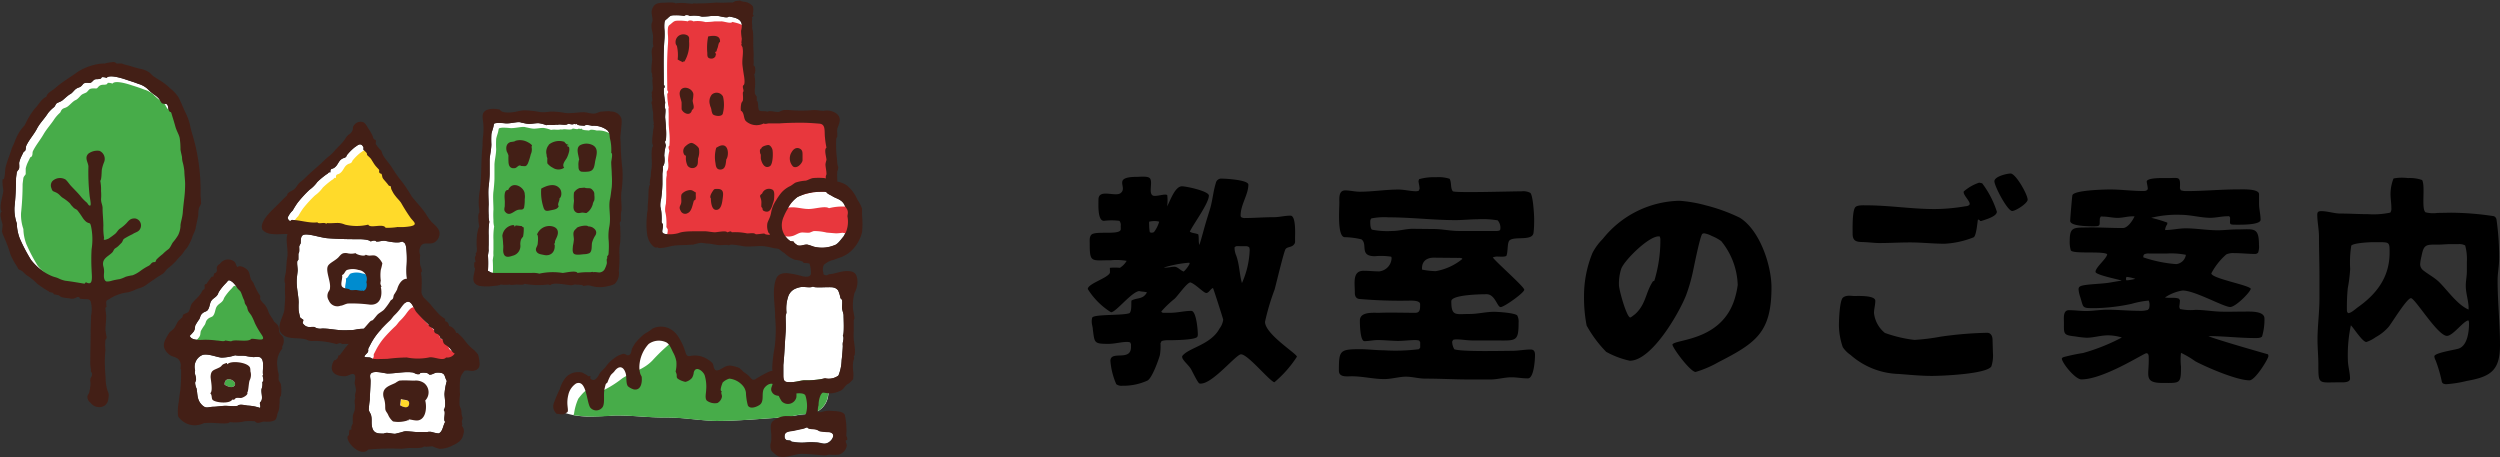 <svg xmlns="http://www.w3.org/2000/svg" viewBox="0 0 322.88 59.03"><rect x="0" y="0" width="322.88" height="59.03" fill="#333333" stroke="none"/><defs><style>.cls-1{fill:#fff;}.cls-1,.cls-2,.cls-3,.cls-4,.cls-5,.cls-6{fill-rule:evenodd;}.cls-2{fill:#47ac49;}.cls-3{fill:#431f16;}.cls-4{fill:#ffda2a;}.cls-5{fill:#008ccf;}.cls-6{fill:#e8373d;}</style></defs><title>classroomInfo_title</title><g id="レイヤー_2" data-name="レイヤー 2"><g id="デザイン"><path d="M150.73,26.66c.39-.67,1-2.6,1.93-2.6.53,0,3.47.62,3.47,1.2,0,1-2,3.67-2.46,4.65.2.2.78.2,1.09.36.11.45,0,.92.14,1.37.25-.76.45-1.54.67-2.32s.48-1.6.73-2.41c.31-1.06.39-2.21.73-3.28a.71.71,0,0,1,.78-.56c.53,0,3.42.17,3.42.78,0,1.26-1,2.6-1,3.95a.31.31,0,0,0,.08.25.9.9,0,0,0,.36.11c1.29,0,2.55-.11,3.84-.11.73,0,1.43-.2,2.16-.2s.59,2.44.59,2.94.06.59-.22.87-.78.22-1,.5-1.26,4.68-1.43,5.26a29.81,29.81,0,0,0-1.23,4.14c0,1.6,4.12,4.12,4.12,4.51a14.8,14.8,0,0,1-2.91,3.3c-.62-.14-3.42-3.61-4.31-3.61-.64,0-3.7,3.86-5.24,3.78H155c-.14,0-.2-.11-.28-.22-.31-.48-.56-1-.84-1.54s-.81-.92-1.12-1.43a.54.54,0,0,1-.08-.28V46c.78-1.09,3.67-1.43,4.82-3.56a2.45,2.45,0,0,0,.48-1.15c0-.08-1.2-3.84-1.32-4.09-.34.11-.53.64-.87.64s-1.43-1.2-2.07-1.37c-.48.11-1.54,1.65-2,2.1A13.67,13.67,0,0,0,150,40.21l0,.08.17.11c.31,0,.62,0,.92,0,1,0,1.85-.25,2.77-.25.64,0,.84,2.46.84,3a.66.66,0,0,1-.06.34c-.25.45-3.36.45-3.86.45a2.36,2.36,0,0,0-.76.11l-.14.28a7.1,7.1,0,0,1-.08,1.54c-.2.7-1,2.94-1.6,3.28a7.5,7.5,0,0,1-3.25.67,1.11,1.11,0,0,1-.78-.2,9.44,9.44,0,0,1-.76-3c0-1.46,2.77.2,2.66-1.93v-.25l-.11-.22a1.67,1.67,0,0,0-.36-.06c-.81,0-1.62.25-2.46.25-1.88,0-1.76-.14-2-1.85,0-.31-.14-.67-.14-1a1.73,1.73,0,0,1,.06-.53c.2-.48,4-.25,4.82-.59.31-.31.2-1.2.25-1.62.76-.42,1.48-.11,2-1.06-.34-.11-.7-.08-1-.17-1,.11-3,2.74-3.64,2.74a9.37,9.37,0,0,1-3-3c0-.7,2.58-1.4,2.86-2.1v-.42a.56.56,0,0,1,0-.22,6.6,6.6,0,0,1,1.29,0,2.65,2.65,0,0,0,.87-.9,7.68,7.68,0,0,0-2-.08c-2.58,0-2.77.39-2.77-2.18,0-.36-.06-.84.22-1.12.53-.53,3.58.08,3.78-.64a2.62,2.62,0,0,0,0-.48.82.82,0,0,0-.17-.67,8.33,8.33,0,0,0-2,0c-.84,0-.7-2.16-.7-2.74,0-1.46,2.16-.31,2.86-.84,1-.76-1.18-2.1,2.16-2.1.31,0,1.26-.11,1.57.14.56.42-.34,2.32.67,2.32.45,0,1-.17,1.4-.17a.52.52,0,0,1,.22.06,5.61,5.61,0,0,1,0,1.37Zm-2,3.39a.56.56,0,0,0,.31-.08,4,4,0,0,0,.67-1.34,2.14,2.14,0,0,0-.59-.08,3,3,0,0,0-.7.08,2.46,2.46,0,0,0,0,.45,4.58,4.58,0,0,0,.08.9A.39.39,0,0,0,148.77,30.05Zm1.82,4.51c.39,0,.76-.11,1.15-.11s.78.5,1.18.62a3.52,3.52,0,0,0,.76-1c0-.06,0-.14-.08-.14a15.12,15.12,0,0,0-3.14.59l-.08.06Zm9.18-2.77a.54.54,0,0,0-.28.14v.2a2.63,2.63,0,0,0,.22.9c.42,1.2.39,2.32.73,3.53a11.35,11.35,0,0,0,1-4.28,1.4,1.4,0,0,0-.06-.34.76.76,0,0,0-.31-.14Z"/><path d="M187.55,44.11a2,2,0,0,0,.28,1c1,.34,6.22.2,7.45.2.81,0,1.6-.17,2.41-.17.48,0,.56.34.56.73,0,.59-.14,3-.92,3s-1.43-.14-2.13-.14c-.9,0-1.79.28-2.69.28h-2.74c-1.9,0-3.81-.11-5.71-.11-.84,0-1.65-.25-2.49-.25s-1.85.31-2.8.31c-1.4,0-2.77-.36-4.17-.36-.64,0-1.68.17-1.68-.73,0-2.6.11-2.77,2.74-2.77,1,0,2,.14,3.08.14a23.88,23.88,0,0,0,4.51-.14l.17-.2,0-.36,0-.36-.14-.2a2.44,2.44,0,0,0-.45-.06c-.76,0-1.51.11-2.27.11s-1.76-.11-2.63-.11c-.56,0-1.15.14-1.71.14s-.59-2.21-.59-2.66c0-1.15,1.65-1,2.46-1,1.57-.06,3.14,0,4.7,0,.67,0,.62-.59.62-1.12s-1.23-.45-1.57-.45a60.93,60.93,0,0,1-6.3-.22c-.42-.06-.56-.39-.56-.78,0-1.32-.34-2.86,1.15-2.86.67,0,1.34.08,2,.08a1.79,1.79,0,0,0,1.6-1.76l-.06-.14a8.68,8.68,0,0,0-2.1-.06c-2.07,0-.87-1.54-1.74-2.18a10.33,10.33,0,0,0-2.21-.28c-.92-.17-.64-3.64-.64-4.42,0-.62-.11-1.62.76-1.62.62,0,1.23.17,1.88.17,1.65,0,3.33-.28,5-.28.76,0,1.54.22,2.27.22a1.39,1.39,0,0,0,.34-.06l.11-.25c0-.34-.11-.67-.14-1l.08-.25a7,7,0,0,1,2.18-.25,4.62,4.62,0,0,1,1.76.2c.28.5.08,1.2.42,1.62.5.22,7.36,0,8.88,0a1.92,1.92,0,0,1,1.12.2c.36.31.5,2.86.5,3.36s0,1.18-.08,1.76c-.08,1.15-2.41.45-3.08,1-.34.25-.2,1.48-.42,2-.17.17-.81.11-1.06.11a1.47,1.47,0,0,0-.7.11c.45.64,4.06,3.78,4.06,4.17s-2.6,2.24-3.05,2.24S193.1,38,192,38c-.7,0-4.56.06-4.56.9,0,2,.56,1.65,2.38,1.65,1.06,0,2.07-.28,3.14-.28.53,0,2.72.14,3,.48a1.66,1.66,0,0,1,.17.9c0,2.58-.34,2.32-3.19,2.32h-2.74c-.73,0-1.43-.14-2.16-.14a1.62,1.62,0,0,0-.36.06Zm-2.32-14.53c1,0,2.1.25,3.14.25l4.93,0a.89.89,0,0,0,.39-.08.24.24,0,0,0,.08-.17,1.42,1.42,0,0,0-.34-1.12,11.58,11.58,0,0,0-2.63-.14c-.92,0-1.88.11-2.8.11-2.88,0-5.77-.36-8.65-.36a8.61,8.61,0,0,0-2.24.14.6.6,0,0,0-.14.39c0,.28,0,.87.22,1.06a10.3,10.3,0,0,0,2.63.17c.9,0,1.76-.28,2.63-.28Zm-.06,3.7c-.92,0-1.57.48-1.51,1.48v.06a10.27,10.27,0,0,0,1.76.2,7.43,7.43,0,0,0,3.44-1.57v0c0-.17-.45-.14-.53-.14Z"/><path d="M224.12,38.31a10.33,10.33,0,0,0,.31-1.51,9.4,9.4,0,0,0-2.13-5.66,5.8,5.8,0,0,0-1.23-.67,3.14,3.14,0,0,0-1-.34c-.06,0-.14.06-.2.06-.31.22-1.2,4.84-1.29,5.18a22.13,22.13,0,0,1-.81,2.74c-.92,2.35-4.45,8.48-7.28,8.48a11.22,11.22,0,0,1-3.05-1.15,15.65,15.65,0,0,1-2.52-3.39,18.71,18.71,0,0,1-.34-3.81,14.63,14.63,0,0,1,1.09-5.57A7.26,7.26,0,0,1,207,30.86a13,13,0,0,1,9.91-4.93,17.48,17.48,0,0,1,3.39.59,22.69,22.69,0,0,1,4.4,1.6c2.58,1.6,4.09,6.13,4.09,9,0,5.82-2,7.17-6.86,9.66a13.86,13.86,0,0,1-2.94,1.26c-.64,0-2.83-2.88-3-3.53C216.25,43.77,222.55,44.13,224.12,38.31Zm-9.88-7.78c-1.26-.06-4.37,3-4.84,4.14a6.13,6.13,0,0,0-.31,2.13c0,.64,1,4.2,1.46,4.2.11,0,.5-.34.62-.42,1.43-1.29,1.34-2.8,2.32-4.26a.39.39,0,0,0,.17-.06,17.85,17.85,0,0,0,.78-5.32.73.73,0,0,0-.11-.42Z"/><path d="M257.39,45.56a4.58,4.58,0,0,1-.2,1.76c-.62,1-6.44,1.23-7.67,1.23-1.43,0-2.83-.14-4.26-.25A9.84,9.84,0,0,1,239,45.84a3.74,3.74,0,0,1-1-1,9,9,0,0,1-.5-2.77c0-.67.08-3.28.53-3.64s1.06-.2,1.48-.2,2.69-.11,2.69.62c0,.53-.17,1.06-.17,1.57A3.83,3.83,0,0,0,243.44,43a17.14,17.14,0,0,0,3.81.9,27.34,27.34,0,0,0,3.39-.42,48.5,48.5,0,0,1,6-.5c.5,0,.7.45.7.9ZM256,23.67a12.29,12.29,0,0,1,1.9,3.67c0,.62-1.43,1-2,1.2l-.17,0c0-.06-.14-.17-.2-.17a.1.1,0,0,0-.08,0c-.08.48-.2,2-.53,2.27a11.65,11.65,0,0,1-3.78.84c-1.46,0-2.94-.17-4.4-.17s-2.66.08-4,.08c-.59,0-1.18-.08-1.76-.11-.9-.06-1.71.11-1.71-1.09,0-.7-.06-2.91.34-3.42.25-.31,1.09-.25,1.46-.25,2.91,0,5.82.48,8.76.48a24.2,24.2,0,0,0,4-.36c.17,0,.56-.08.56-.31,0-.39-.78-1.09-.78-1.51v-.08a5.85,5.85,0,0,1,2-1.15Zm5.88,2.1c0,.5-1.57,1.48-2,1.48-.62,0-2.3-3.22-2.3-3.84s1.62-1,2.1-1C260.35,22.43,261.87,25.12,261.87,25.77Z"/><path d="M281.55,39.91a6.62,6.62,0,0,0,2,.11c1,0,2,.17,3,.22s2.27,0,3.42,0c.73,0,2.49-.08,2.49.9a7.67,7.67,0,0,1-.31,2.32c-.2.22-.64.2-.92.2-2,0-3.95-.25-5.94-.25,0,0-.08,0-.08,0v0c1,.45,7.7,2.35,7.7,2.35a.53.53,0,0,1,.06.22c0,.36-1.71,3.14-2.44,3.14-1.71,0-5.77-1.79-7-2.46a12.31,12.31,0,0,0-1.85-1.09,7.48,7.48,0,0,0,0,1.76c0,2.27-.11,2.13-2.35,2.13-2.55,0-1.74-1-1.82-3.25,0-.25,0-.59-.31-.59S271.69,49,268.81,49c-.76,0-2.41-2-2.52-2.66,0-.14.2-.22.34-.25a24.54,24.54,0,0,1,2.41-.5,25.27,25.27,0,0,0,5-2,6.28,6.28,0,0,0-1.76-.28c-1,0-1.88.31-2.8.31a13,13,0,0,1-1.46-.17c-1.57-.17-1.46-.31-1.46-1.82,0-.53-.14-1.57.64-1.57s1.48.11,2.24.11,1.82-.17,2.72-.17c1.34,0,2.66.14,4,.14a3.63,3.63,0,0,0,1.23-.11l.17-.2a2.21,2.21,0,0,0,.06-.42,1.38,1.38,0,0,0-.11-.59,11.9,11.9,0,0,0-2.21.42,24.27,24.27,0,0,1-4.7.56c-1.76,0-1.48,0-1.93-1.43a4.12,4.12,0,0,1-.22-1c0-.31.17-.39.45-.48.78-.2,2.55-.22,3.56-.39l1.29-.22.22,0H274s-.11-.08-.14-.08c-.48-.17-3.22-.7-3.22-1.09,0-.59,1.43-1.68,1.51-2.27-.45-.45-4.37,0-4.7-.5a3.86,3.86,0,0,1-.14-1.29c0-1.88.64-1.62,2.66-1.68,1.4,0,2.8.08,4.2.08.64,0,1.29-1,1.51-1.51h-.25c-.67,0-1.29.2-1.93.2s-1.29-.17-1.93-.17a.77.77,0,0,0-.25,0l-.11.2c-.11.9.22,1.06-.84,1.06-.53,0-3,0-3-.7,0-.36.25-3.19.28-3.3.14-.67,4.14-.76,4.9-.76,1.4,0,2.8.2,4.2.2.28,0,.5,0,.64-.25,0-.34-.11-.64-.14-1,.14-.5,2.21-.42,2.69-.42,1.51,0,1.68-.28,1.6,1.32l.11.25a2.09,2.09,0,0,0,.73.11c2.21,0,4.45-.22,6.66-.22.56,0,2.72-.11,2.72.62,0,.39,0,.81,0,1.2,0,.73.2,1.4.2,2.1s-2.63.64-3.16.64c-1,0-.76-.06-.78-.92l-.11-.17a.69.69,0,0,0-.22,0c-.76,0-1.48.2-2.21.2-1.23,0-2.55-.39-3.92-.39a13.69,13.69,0,0,0-3.72.39,18.29,18.29,0,0,1,2.07.62l0,.2a1.54,1.54,0,0,0-.28.7v.06c.9,0,1.76-.22,2.66-.22,1.37,0,2.74.25,4.14.25.81,0,1.62-.11,2.44-.11,2.18,0,2.88-.39,2.88,2a2.31,2.31,0,0,1-.11,1,.68.68,0,0,1-.31.17c-.92,0-1.88-.11-2.8-.11a2.13,2.13,0,0,0-1,.17,8.44,8.44,0,0,0-1.93,2.44c0,.67,4.87,1.51,5.1,2-.17.56-2,2.35-2.66,2.35-.87,0-4.56-2.13-6.16-2.13a5.67,5.67,0,0,0-2.27.9c.53.11,1.34-.06,1.82.17l.11.2c0,.28-.06.59-.08.87Zm-6.92-3.7a5.47,5.47,0,0,0,1.15-.2,5.43,5.43,0,0,0-1.12-.25.32.32,0,0,0-.08.22A.3.3,0,0,0,274.64,36.21Zm2.94-3.47a1.26,1.26,0,0,0-.64.11.35.35,0,0,0-.11.25.3.3,0,0,0,0,.14,17.19,17.19,0,0,0,4.23.87,1.4,1.4,0,0,0,1.26-1.2,9.85,9.85,0,0,0-2.41-.17Z"/><path d="M316.52,27.47a37.62,37.62,0,0,1,5.57.45.56.56,0,0,1,.34.45,33.88,33.88,0,0,1,.34,5c0,1-.2,1.88-.2,2.83,0,2.8.31,5.6.31,8.4,0,3.25-1.23,4.06-4.26,4.59a15.08,15.08,0,0,1-2.55.42,1,1,0,0,1-.5-.06.42.42,0,0,1-.22-.34,18,18,0,0,0-.78-2.66,1.31,1.31,0,0,1-.17-.53c0-.45,2.69-.84,3.14-1,1.15-.39,1.34-2.21,1.34-3.3a.75.75,0,0,0-.08-.34c-.64.06-2,2-2.77,2-1.2,0-4.12-4.87-4.65-4.87s-2.46,3.19-2.88,3.7a6,6,0,0,1-1.68,1.34,4.44,4.44,0,0,1-1.2.62c-.5,0-1.6-1.76-2-2.16a18.64,18.64,0,0,0-.39,4.4c0,.87.28,1.65.28,2.49,0,.56-1,.48-1.4.48-2.69,0-2.69.36-2.69-2.35,0-1-.11-2.1-.11-3.16,0-1.76.25-3.53.25-5.29v-3c0-1.65-.06-3.3-.06-5,0-1-.22-1.9-.22-2.86,0-.39.2-.45.53-.45.81,0,1.65.31,2.46.31,1.2,0,2.38.08,3.58.08a10.51,10.51,0,0,0,2.86-.2.88.88,0,0,0,.14-.59c0-.62-.11-1.23-.11-1.82a5.54,5.54,0,0,1,.39-2A6,6,0,0,1,311,23a4.71,4.71,0,0,1,1.82.25c.45.78-.14,3.78.45,4.17a4,4,0,0,0,1.54.08Zm-10.11,3.81c-.48,0-2.49.11-2.74.45a14,14,0,0,0-.14,3,18.86,18.86,0,0,1-.31,2.49,24.53,24.53,0,0,0-.11,2.88.4.4,0,0,0,.17.34c.36,0,.9-.5,1.2-.73,2.49-1.74,4.14-3.95,4.14-7.06,0-1.34,0-1.37-1.37-1.37Zm10.05.25c-.5,0-1,.06-1.54.06-1.6,0-1.88-.06-2.18,1.51a5.79,5.79,0,0,0-.17,1,1,1,0,0,0,.39.81c.62.5,1.4.9,2,1.46,1.12,1.09,2.41,3,3.86,3.61.06-1-.36-2-.36-3.08,0-.62.14-1.23.14-1.85V33.83a6.64,6.64,0,0,0-.22-2.13,1.56,1.56,0,0,0-.87-.17Z"/><path class="cls-1" d="M9,12.19c.31-.12.54-.52.81-.71s.41-.16.61-.3.29-.35.41-.41c.32-.16.73,0,.91-.1s.32-.34.51-.41.4,0,.73-.1c.09,0,.15-.2.18-.2a1.46,1.46,0,0,1,.61.1c.33-.5,2.15.1,2.44.2.58.2,1.11.35,1.63.56a3.08,3.08,0,0,1,1.22.66,6.2,6.2,0,0,0,.81.71,3,3,0,0,1,.71.61,3,3,0,0,0,.3.51c.27.19.54,0,.71.2s.1.57.25.81.18.08.25.2.08.23.2.61.19.61.36,1.22.46,1,.56,1.49a9.57,9.57,0,0,1,.1,1.46c0,.15.18.84.2,1a2.51,2.51,0,0,0,.1.71,6.71,6.71,0,0,1,.2,1.12c0,.44.1,1.14.1,1.62,0,1.51-.2,2.25-.3,3.66-.06.81-.32,1.36-.3,1.83A3,3,0,0,1,23,30.38a6.62,6.62,0,0,1-.66.91c-.2.27-.34.72-.61.91a4.92,4.92,0,0,0-.71.61,7.22,7.22,0,0,0-.81.71c-.06.08-.08.24-.15.3s-.24,0-.4.1-.23.29-.46.41a7.33,7.33,0,0,0-1,.61,4.29,4.29,0,0,1-1.06.61,6.28,6.28,0,0,0-.92.2,4,4,0,0,1-.77.3,9.61,9.61,0,0,0-1,.2,1.78,1.78,0,0,1-.71.1c-.34-.15-.35-.64-.3-1.15a2.33,2.33,0,0,0-.1-.83c-.22-1,.66-1.24,1.17-1.78.15-.16.17-.37.36-.51a2.76,2.76,0,0,0,.41-.3l.41-.41c.14-.14.17-.37.3-.51a9.58,9.58,0,0,1,1.12-.61c.38-.27.79-.27,1-.71a.92.92,0,0,0-.61-1.32c-.65-.07-.89.3-1.17.61a4.75,4.75,0,0,1-.86.71c-.25.18-.4.53-.66.71a10,10,0,0,1-.86.61c-.08,0-.39.17-.5.1s0-.18,0-.2a7.6,7.6,0,0,1-.1-1.58c0-.77-.11-1.67-.1-2.28,0-.45-.2-.67-.2-1.17a6.23,6.23,0,0,0,0-1.06,5.74,5.74,0,0,0-.1-1.32c.18-.12.17-1.21.2-1.42a4.8,4.8,0,0,1,.3-1,1.13,1.13,0,0,0-.61-1.45,1.94,1.94,0,0,0-1.42.36c-.54.53-.05,1.1,0,1.63a27.48,27.48,0,0,0,.15,3.76c0,.19.26,1.25.08,1.32s-.35-.3-.41-.36a6.24,6.24,0,0,1-.71-.69c-.43-.56-.91-1-1.37-1.5-.23-.25-.44-.59-.69-.81a1.41,1.41,0,0,0-1.7.2.87.87,0,0,0-.13.91c.13.47.25.38.64.58s.53.48.81.66a5.65,5.65,0,0,1,.91.69c.08.08.15.22.23.3l.28.3c.13.13.32.18.46.3a10.77,10.77,0,0,1,.71,1,2.36,2.36,0,0,0,.36.43.79.79,0,0,0,.25.18c.35.16.33,0,.46.45a8.17,8.17,0,0,1,.08,3,23.54,23.54,0,0,0,0,2.67c0,.49.17,1.54-.2,1.7-.21.09-.49-.1-.53-.1s-.17.18-.18.18c-.65-.1-1.61-.28-2.48-.38a3.59,3.59,0,0,1-.87-.3c-.34-.16-.49-.15-.86-.3A7,7,0,0,1,5.5,35,7.14,7.14,0,0,1,4,33.56a21.74,21.74,0,0,1-1.45-2.77,5.86,5.86,0,0,1-.38-1.94,5.55,5.55,0,0,1-.3-2.08,35.27,35.27,0,0,0,.2-3.72c0-.13.1-.8.1-.8.06-.21.26-.32.3-.51s0-.58,0-.71a3.77,3.77,0,0,1,.28-.81l.3-.61s.17-.09.2-.15c.12-.23.06-.46.15-.66.37-.78,1-1.46,1.37-2.18s1-1.32,1.42-2A4.65,4.65,0,0,1,7,13.82c.12-.12.18-.35.3-.46s.5-.21.71-.36S8.66,12.41,9,12.19Z"/><path class="cls-2" d="M24.57,22.87a6.72,6.72,0,0,0-.2-1.12,2.51,2.51,0,0,1-.1-.71c0-.18-.19-.87-.2-1a9.57,9.57,0,0,0-.1-1.46c-.1-.46-.43-1-.56-1.49s-.21-.78-.36-1.22-.07-.39-.2-.61-.19-.1-.25-.2-.09-.57-.25-.81-.44,0-.71-.2a3,3,0,0,1-.3-.51,3,3,0,0,0-.71-.61,6.19,6.19,0,0,1-.81-.71,3.09,3.09,0,0,0-1.22-.66c-.52-.21-1-.36-1.63-.56-.29-.1-2.11-.7-2.44-.2a1.46,1.46,0,0,0-.61-.1s-.09.18-.18.2c-.33.09-.44,0-.73.1s-.38.36-.51.41-.59-.06-.91.1c-.11.06-.29.32-.41.41s-.42.17-.61.3-.5.59-.81.71-.69.58-1,.81-.52.19-.71.36-.19.34-.3.46a4.64,4.64,0,0,0-.71.79c-.44.69-1,1.27-1.42,2s-1,1.41-1.37,2.18c-.09.2,0,.43-.15.66,0,.06-.18.11-.2.15l-.3.61a3.77,3.77,0,0,0-.28.81c0,.13,0,.62,0,.71s-.25.3-.3.51c0,0-.09.67-.1.8a35.29,35.29,0,0,1-.2,3.72,5.55,5.55,0,0,0,.3,2.08,5.86,5.86,0,0,0,.38,1.94,21.75,21.75,0,0,0,1.45,2.77,7.14,7.14,0,0,0,1.47,1.4,7,7,0,0,0,1.22.71c.37.15.53.15.86.3a3.58,3.58,0,0,0,.87.3c.87.11,1.83.28,2.48.38,0,0,.11-.18.18-.18s.15.07.3.11a3,3,0,0,0,2.65-.21,2.61,2.61,0,0,0,.43-.1,9.67,9.67,0,0,1,1-.2,4,4,0,0,0,.77-.3,6.28,6.28,0,0,1,.92-.2,4.29,4.29,0,0,0,1.06-.61,7.34,7.34,0,0,1,1-.61c.23-.11.29-.3.46-.41s.29,0,.4-.1.09-.22.15-.3a7.23,7.23,0,0,1,.81-.71,4.92,4.92,0,0,1,.71-.61c.27-.2.41-.64.61-.91a6.62,6.62,0,0,0,.66-.91A3,3,0,0,0,24.06,30c0-.47.24-1,.3-1.83.11-1.4.3-2.15.3-3.66C24.67,24,24.6,23.31,24.57,22.87Z"/><path class="cls-3" d="M6,12.49c-.71.31-1,1.06-1.52,1.55a9.85,9.85,0,0,0-1.27,2.11,10.45,10.45,0,0,0-.66.81,7.55,7.55,0,0,0-.61,1.24,7.26,7.26,0,0,1-.3.69c-.11.22-.2.53-.3.84-.19.56-.47,1.24-.61,1.85-.1.41-.06,1-.2,1.48,0,.12-.19.06-.2.12a3.26,3.26,0,0,0,0,.57c0,.22.1.78.1.83,0,.62-.64,2.18-.2,2.74-.42.24.08,1.44.1,1.69a5,5,0,0,1-.08.85s.12.45.08.33a19.67,19.67,0,0,1,.91,2.31,4.8,4.8,0,0,0,.41,1c.1.23.36.62.51.86s.12.24.2.36.3.16.51.3.37.44.71.61a8.72,8.72,0,0,1,1.22,1,10.4,10.4,0,0,0,1.5,1c.05,0,0,.06.13.1a3.27,3.27,0,0,1,.41.1c.09,0,0,.15.2.2,0,0,.38.06.51.1s.27.21.41.25a7.3,7.3,0,0,0,1,.15,1.11,1.11,0,0,0,.66,0c.26-.07.3-.22.61-.15,0,0,.11.21.1.2a4.09,4.09,0,0,0,.62.05c.38,0,.61,0,.76.3a3.91,3.91,0,0,1,.05,1.84c0,.61-.05,1.47-.05,1.92,0,1.67-.05,2.76-.05,4.28a4.65,4.65,0,0,0,.08.7,2.59,2.59,0,0,0,0,.3,1.82,1.82,0,0,0,.15.24c0,.45-.13.45-.2.67s0,.41,0,.71a5.85,5.85,0,0,1-.15,1c0,.19-.24.44-.25.59a.94.94,0,0,0,.41.84,1.37,1.37,0,0,0,1.83.36,1.19,1.19,0,0,0,.46-.86c.14-.76,0-.68-.15-1.22a5.79,5.79,0,0,1-.2-1.52c-.06-.76-.09-1.2-.1-1.88a14.19,14.19,0,0,1,.08-1.68,5.79,5.79,0,0,1,0-1.32c.06-.18.17-.08.15-.41a6.82,6.82,0,0,1-.15-.91c0-.43.1-1.21.1-1.83,0,0-.05-.39-.05-.41a4.13,4.13,0,0,1-.05-.61s.15-.1.15-.1a2.76,2.76,0,0,1-.05-.61c0-.26.23-.28.41-.41a5.5,5.5,0,0,1,2.44-.86,7,7,0,0,0,1.18-.46,3.23,3.23,0,0,0,1.05-.43c.45-.35.95-.66,1.42-1,.25-.17.55-.33.81-.51s.36-.43.61-.66a7.38,7.38,0,0,0,1.17-1.07,4.55,4.55,0,0,1,.56-.61,6.27,6.27,0,0,0,.51-.69,2.9,2.9,0,0,0,.51-.71,5.53,5.53,0,0,0,.43-.94c.07-.32.35-.73.43-1.12.13-.66.23-1.11.36-1.72,0-.22,0-.68.1-1,0,0,.25-.47.25-.51a4.76,4.76,0,0,0-.05-.92c0-.27,0-.44,0-.83a25.5,25.5,0,0,0-.3-3.84,23.6,23.6,0,0,0-.71-3.19,14.74,14.74,0,0,1-.38-1.48A7.46,7.46,0,0,0,24,14.63c-.32-.65-.59-1.36-.91-2A4.51,4.51,0,0,0,22,11.43a7.4,7.4,0,0,0-1.27-1c-.28-.16-.54-.34-.81-.51s-.4-.39-.66-.58a3.32,3.32,0,0,0-1-.43c-.16,0-.82-.2-1.17-.3a6.33,6.33,0,0,0-.71-.2,2.85,2.85,0,0,1-.61-.2,2.83,2.83,0,0,0-.56,0c-.29,0-.21-.16-.51-.2a6.69,6.69,0,0,0-1.22.2,4.48,4.48,0,0,0-1.42.2,6.83,6.83,0,0,0-2.13.94c-.44.34-1,.68-1.45,1a12.17,12.17,0,0,0-1.4,1.07C6.75,11.71,6.07,12,6,12.49Zm3-.3c.31-.12.54-.52.81-.71s.41-.16.61-.3.29-.35.41-.41c.32-.16.73,0,.91-.1s.32-.34.51-.41.4,0,.73-.1c.09,0,.15-.2.18-.2a1.46,1.46,0,0,1,.61.1c.33-.5,2.15.1,2.44.2.58.2,1.11.35,1.63.56a3.08,3.08,0,0,1,1.22.66,6.2,6.2,0,0,0,.81.71,3,3,0,0,1,.71.61,3,3,0,0,0,.3.51c.27.19.54,0,.71.2s.1.57.25.81.18.08.25.2.08.23.2.61.19.61.36,1.22.46,1,.56,1.49a9.57,9.57,0,0,1,.1,1.46c0,.15.18.84.2,1a2.51,2.51,0,0,0,.1.71,6.71,6.71,0,0,1,.2,1.12c0,.44.1,1.14.1,1.62,0,1.51-.2,2.25-.3,3.66-.06.81-.32,1.36-.3,1.83A3,3,0,0,1,23,30.38a6.62,6.62,0,0,1-.66.91c-.2.27-.34.72-.61.91a4.92,4.92,0,0,0-.71.61,7.22,7.22,0,0,0-.81.71c-.06.08-.08.24-.15.3s-.24,0-.4.1-.23.29-.46.41a7.33,7.33,0,0,0-1,.61,4.29,4.29,0,0,1-1.06.61,6.28,6.28,0,0,0-.92.2,4,4,0,0,1-.77.3,9.61,9.61,0,0,0-1,.2,1.78,1.78,0,0,1-.71.1c-.34-.15-.35-.64-.3-1.15a2.33,2.33,0,0,0-.1-.83c-.22-1,.66-1.24,1.17-1.78.15-.16.17-.37.36-.51a2.76,2.76,0,0,0,.41-.3l.41-.41c.14-.14.17-.37.3-.51a9.58,9.58,0,0,1,1.12-.61c.38-.27.79-.27,1-.71a.92.92,0,0,0-.61-1.32c-.65-.07-.89.3-1.17.61a4.75,4.75,0,0,1-.86.71c-.25.18-.4.53-.66.71a10,10,0,0,1-.86.61c-.08,0-.39.17-.5.1s0-.18,0-.2a7.6,7.6,0,0,1-.1-1.58c0-.77-.11-1.67-.1-2.28,0-.45-.2-.67-.2-1.17a6.23,6.23,0,0,0,0-1.06,5.74,5.74,0,0,0-.1-1.32c.18-.12.17-1.21.2-1.42a4.8,4.8,0,0,1,.3-1,1.13,1.13,0,0,0-.61-1.45,1.94,1.94,0,0,0-1.42.36c-.54.53-.05,1.1,0,1.63a27.48,27.48,0,0,0,.15,3.76c0,.19.26,1.25.08,1.32s-.35-.3-.41-.36a6.24,6.24,0,0,1-.71-.69c-.43-.56-.91-1-1.37-1.5-.23-.25-.44-.59-.69-.81a1.41,1.41,0,0,0-1.7.2.87.87,0,0,0-.13.91c.13.47.25.38.64.58s.53.48.81.66a5.65,5.65,0,0,1,.91.69c.08.08.15.22.23.3l.28.3c.13.13.32.18.46.3a10.77,10.77,0,0,1,.71,1,2.36,2.36,0,0,0,.36.43.79.79,0,0,0,.25.18c.35.16.33,0,.46.45a8.17,8.17,0,0,1,.08,3,23.54,23.54,0,0,0,0,2.67c0,.49.17,1.54-.2,1.7-.21.09-.49-.1-.53-.1s-.17.18-.18.18c-.65-.1-1.61-.28-2.48-.38a3.59,3.59,0,0,1-.87-.3c-.34-.16-.49-.15-.86-.3A7,7,0,0,1,5.5,35,7.14,7.14,0,0,1,4,33.56a21.74,21.74,0,0,1-1.45-2.77,5.86,5.86,0,0,1-.38-1.94,5.55,5.55,0,0,1-.3-2.08,35.27,35.27,0,0,0,.2-3.72c0-.13.1-.8.1-.8.06-.21.26-.32.3-.51s0-.58,0-.71a3.77,3.77,0,0,1,.28-.81l.3-.61s.17-.09.2-.15c.12-.23.06-.46.15-.66.37-.78,1-1.46,1.37-2.18s1-1.32,1.42-2A4.65,4.65,0,0,1,7,13.82c.12-.12.18-.35.3-.46s.5-.21.71-.36S8.66,12.41,9,12.19Z"/><path class="cls-1" d="M49.8,29.42c-.31-.62-2,.14-2.24-.41a6.45,6.45,0,0,1-3,0,2.68,2.68,0,0,0-.71-.2c-.46-.05-1.08.06-1.63,0-.07.12,0,0-.1.1-.19-.28-1,.09-1.12-.2-1,.16-2.37-.33-3.35-.3-.19.3-.45,0-.49-.29,0-.1.15-.29.18-.37a2.8,2.8,0,0,1,.46-.56,11.44,11.44,0,0,1,.63-1,15.5,15.5,0,0,1,1.54-1.68,4.22,4.22,0,0,0,1-1,10.26,10.26,0,0,1,1-.85c.3-.25.21-.08.51-.41,0,0,.17,0,.2,0q-.07-.41.25-.47a.89.89,0,0,0,.38-.23c.3-.26.42-.7.72-.94s.41-.17.58-.29.16-.26.2-.3a6.65,6.65,0,0,1,1-1c.4-.26.66-.56,1-.22,0,0,.11.18.13.2s0,.23,0,.3.32.33.41.46,0,.2.1.3.35.31.46.46.38.65.6.91.34.36.46.51v.15q-.06.29.3.36c.11.25.07.42.2.61s.49.55.73.9l.29.12a.93.93,0,0,0,.08.42c.08.15.15.3.24.45a3.55,3.55,0,0,0,.29.4c.16.23.54.58.71.86a22.54,22.54,0,0,0,1.22,1.93c.37.49,1,.88,0,1.08a7.17,7.17,0,0,1-1.67.1A8.71,8.71,0,0,1,49.8,29.42Z"/><path class="cls-4" d="M50.52,30.14c-.31-.62-2,.14-2.24-.41a6.45,6.45,0,0,1-3,0,2.69,2.69,0,0,0-.71-.2c-.46-.05-1.08.06-1.63,0-.07.12,0,0-.1.1-.19-.28-1,.09-1.12-.2-1,.16-2.37-.33-3.35-.3-.19.3-.45,0-.49-.29,0-.1.15-.29.18-.37a2.8,2.8,0,0,1,.46-.56,11.43,11.43,0,0,1,.63-1,15.5,15.5,0,0,1,1.54-1.68,4.22,4.22,0,0,0,1-1,10.27,10.27,0,0,1,1-.85c.3-.25.21-.08.51-.41,0,0,.17,0,.2,0q-.07-.41.25-.47a.89.89,0,0,0,.38-.23c.3-.26.42-.7.72-.94s.41-.17.58-.29.16-.26.2-.3a6.64,6.64,0,0,1,1-1c.4-.26.66-.56,1-.22,0,0,.11.18.13.2s0,.23,0,.3.32.33.41.46,0,.2.1.3.35.31.46.46.38.65.6.91.34.36.46.51v.15q-.06.29.3.36c.11.25.07.42.2.61s.49.55.73.9l.29.12a.93.93,0,0,0,.08.42c.08.15.15.3.24.45a3.55,3.55,0,0,0,.29.4c.16.23.54.58.71.86a22.54,22.54,0,0,0,1.22,1.93c.37.49,1,.88,0,1.08a7.17,7.17,0,0,1-1.67.1A8.71,8.71,0,0,1,50.52,30.14Z"/><path class="cls-1" d="M43.8,42.63c-.85-.07-1.37-.2-2.2-.2a1.35,1.35,0,0,1-1-.2c-.44-.05-.85.14-1.26-.22s-.18-.34-.16-.7a4.7,4.7,0,0,1-.41-.3,9.06,9.06,0,0,1-.2-.91,9.23,9.23,0,0,1,0-1c0-.86-.26-1.77-.25-2.76,0-.45.09-1,.12-1.33s-.1-.86-.05-1.27c0,0,.16-.23.15-.2,0-.17,0-.47,0-.68s.07-.12.1-.36,0-.48,0-.69l.2-.41c0-1,.13-1.23,1.22-1.07.58.09,1.61.38,2.16.43,1.17.1,2.72.14,4.07.13.18,0,1.31,0,1.59.3.24-.12.6-.19.71,0,.3.05.76-.13,1.1-.09s1.65.39,2.25.09c.33.18.41.19.52.75a13.41,13.41,0,0,1,.05,2.47,9.12,9.12,0,0,0,.14,2.17c-.57.29-.24,2.87-.24,3.33a11.92,11.92,0,0,1-.33,1.29c-.08.73,0,1-.91,1.16-.24,0-.77.07-.86.21-.34,0-2-.23-2.13.1a4.28,4.28,0,0,0-2.24-.1,4.27,4.27,0,0,1-.88.07A9.35,9.35,0,0,1,43.8,42.63Z"/><path class="cls-5" d="M47.23,38a5.29,5.29,0,0,1-.71-.1c-.32,0-.55.06-.81,0-.2-.25-.81-.11-1.05-.45s.14-1.16,0-1.48c.33-.08.36-.51.64-.65a2.38,2.38,0,0,1,1.5,0,1.18,1.18,0,0,1,1,1.58c.09.12.15,1-.41,1.12C46.77,37.7,47.38,38,47.23,38Z"/><path class="cls-3" d="M47.26,44.67c.14-.27,2.81-.62,3-.2.15,0,.77-.1,1-.1.56,0,1,0,1.76.06s1.09.08,1.46-.47a1.62,1.62,0,0,0,.1-1.17c0-.08,0-.48-.1-.56,0-.23,0-.33,0-.51s-.17-.33-.18-.41a8.17,8.17,0,0,1,.21-1.38,7.32,7.32,0,0,1,.07-1.77c-.23-.21-.11-.87-.13-1.17a7.81,7.81,0,0,0-.08-1.78c.28-.14-.05-.78-.1-1a5,5,0,0,1,0-1.22,2.36,2.36,0,0,1-.1-.71c.3-1.47,1.38-.39,2.13-1.12a1.33,1.33,0,0,0,.47-1c0-.61-.52-1-1-1.47a5,5,0,0,1-.61-.81c-.52-.9-1.35-1.68-2-2.53A18.45,18.45,0,0,0,52,23.58a16.89,16.89,0,0,1-1.34-1.88c-.43-.68-1-1.23-1.28-1.83a2.92,2.92,0,0,0-.13-.4,4.86,4.86,0,0,1-.71-.86c-.05-.13.06-.35,0-.47s-.26-.13-.3-.23-.09-.32-.15-.43a6.57,6.57,0,0,0-.43-.76c-.24-.32-.4-.75-.69-.91a1,1,0,0,0-1.21.32c-.31.34-.08.39-.26.75s-.18.28-.53.56a1.91,1.91,0,0,0-.38.48,5.09,5.09,0,0,1-.56.7l-.68.69a5.69,5.69,0,0,1-.74.77,7.7,7.7,0,0,0-.71.61c-.88.87-1.69,1.47-2.54,2.34a6.83,6.83,0,0,1-.61.51c-.29.24-.47.66-.73.88s-.58.31-.79.5-.07.19-.15.3-.37.35-.52.51c-.41.43-.8.81-1.19,1.19s-2,1.86-1.44,2.82c0-.06.23.18.2.15a2,2,0,0,0,1,.33c.59.08,1.23,0,2,0-.3.91.16,2.07-.05,3.15-.08.42-.08,1.06-.15,1.67-.05.45-.31,1.16-.1,1.58a12.41,12.41,0,0,0,0,1.68c0,.35-.06,1.16-.1,1.67-.08,1-1.41,2.55,0,3.4.82.5,2.16.16,3,.56a1.4,1.4,0,0,0,.76.1,10.24,10.24,0,0,1,2.95.41c.15,0,.56-.27.71,0a7.32,7.32,0,0,1,1.93.1l.61.2C46.8,44.77,47,44.59,47.26,44.67ZM49.8,29.42c-.31-.62-2,.14-2.24-.41a6.45,6.45,0,0,1-3,0,2.68,2.68,0,0,0-.71-.2c-.46-.05-1.08.06-1.63,0-.07.12,0,0-.1.1-.19-.28-1,.09-1.12-.2-1,.16-2.37-.33-3.35-.3-.19.3-.45,0-.49-.29,0-.1.15-.29.18-.37a2.8,2.8,0,0,1,.46-.56,11.44,11.44,0,0,1,.63-1,15.5,15.5,0,0,1,1.54-1.68,4.22,4.22,0,0,0,1-1,10.26,10.26,0,0,1,1-.85c.3-.25.21-.08.51-.41,0,0,.17,0,.2,0q-.07-.41.25-.47a.89.89,0,0,0,.38-.23c.3-.26.42-.7.72-.94s.41-.17.58-.29.16-.26.2-.3a6.65,6.65,0,0,1,1-1c.4-.26.66-.56,1-.22,0,0,.11.18.13.2s0,.23,0,.3.32.33.41.46,0,.2.1.3.35.31.46.46.38.65.6.91.34.36.46.51v.15q-.06.29.3.36c.11.25.07.42.2.61s.49.55.73.9l.29.12a.93.93,0,0,0,.08.42c.08.15.15.3.24.45a3.55,3.55,0,0,0,.29.4c.16.23.54.58.71.86a22.54,22.54,0,0,0,1.22,1.93c.37.49,1,.88,0,1.08a7.17,7.17,0,0,1-1.67.1A8.71,8.71,0,0,1,49.8,29.42Zm-6,13.21c-.85-.07-1.37-.2-2.2-.2a1.35,1.35,0,0,1-1-.2c-.44-.05-.85.14-1.26-.22s-.18-.34-.16-.7a4.7,4.7,0,0,1-.41-.3,9.06,9.06,0,0,1-.2-.91,9.23,9.23,0,0,1,0-1c0-.86-.26-1.77-.25-2.76,0-.45.09-1,.12-1.33s-.1-.86-.05-1.27c0,0,.16-.23.15-.2,0-.17,0-.47,0-.68s.07-.12.1-.36,0-.48,0-.69l.2-.41c0-1,.13-1.23,1.22-1.07.58.09,1.61.38,2.16.43,1.17.1,2.72.14,4.07.13.18,0,1.31,0,1.59.3.24-.12.6-.19.71,0,.3.05.76-.13,1.1-.09s1.65.39,2.25.09c.33.18.41.19.52.75a13.41,13.41,0,0,1,.05,2.47,9.12,9.12,0,0,0,.14,2.17c-.57.29-.24,2.87-.24,3.33a11.92,11.92,0,0,1-.33,1.29c-.08.73,0,1-.91,1.16-.24,0-.77.07-.86.21-.34,0-2-.23-2.13.1a4.28,4.28,0,0,0-2.24-.1,4.27,4.27,0,0,1-.88.07A9.35,9.35,0,0,1,43.8,42.63Zm.2-3.15c.25,0,.61-.24.95-.28a17.75,17.75,0,0,1,2.86.15c1.4.07,1.6-1.27,1.37-2.3h.1s-.15-.36-.15-.41a3,3,0,0,1,.05-.41,5.18,5.18,0,0,1,0-1.38,6.54,6.54,0,0,0,.2-.85,2.53,2.53,0,0,0-.6-.79c-.55-.48-.93,0-1.54-.32-.13.29-1.19,0-1.32-.2a2.1,2.1,0,0,1-1.11,0c-.57-.05-.7.09-1.07.51s-1.15.74-1.37,1.12c-.37.63.36,2,.25,2.85,0,.36-.19.38-.29.74a1.07,1.07,0,0,0,.14.9A1.18,1.18,0,0,0,44,39.48Zm2.74-1.93a5.29,5.29,0,0,1-.71-.1c-.32,0-.55.06-.81,0-.2-.25-.81-.11-1.05-.45s.14-1.16,0-1.48c.33-.08.36-.51.64-.65a2.38,2.38,0,0,1,1.5,0,1.18,1.18,0,0,1,1,1.58c.09.12.15,1-.41,1.12C46.29,37.22,46.9,37.48,46.75,37.55Z"/><path class="cls-1" d="M55.38,46.17a7.43,7.43,0,0,1-2.85,0,21.86,21.86,0,0,0-2.54.18c-.37,0-1.45.05-1.83,0-.1,0-.23-.15-.41-.18s-.53,0-.7-.1c.08-.27.37-.42.46-.61s0-.31.05-.43.23-.44.3-.59a8.49,8.49,0,0,1,1-1.5,19.81,19.81,0,0,1,1.5-1.55c.22-.21.38-.5.61-.71a6.71,6.71,0,0,0,.56-.61c.27-.3.77-1.23,1.27-1.09s.66,1,1,1.37a16,16,0,0,0,1.56,1.55v.2l.71.41v.23q0,.29.36.38a.74.74,0,0,1,.46.61h.2c.13.19.08.51.3.71s.45.24.74.58.24.47.59.64a1.16,1.16,0,0,1-1.12.51C57.19,46.69,56,46,55.38,46.17Z"/><path class="cls-6" d="M56.1,46.89a7.43,7.43,0,0,1-2.85,0,21.86,21.86,0,0,0-2.54.18c-.37,0-1.45.05-1.83,0-.1,0-.23-.15-.41-.18s-.53,0-.7-.1c.08-.27.37-.42.46-.61s0-.31.05-.43.23-.44.3-.59a8.49,8.49,0,0,1,1-1.5,19.81,19.81,0,0,1,1.5-1.55c.22-.21.38-.5.61-.71a6.71,6.71,0,0,0,.56-.61c.27-.3.77-1.23,1.27-1.09s.66,1,1,1.37a16,16,0,0,0,1.56,1.55v.2l.71.41v.23q0,.29.36.38a.74.74,0,0,1,.46.61h.2c.13.19.08.51.3.71s.45.24.74.58.24.47.59.64a1.16,1.16,0,0,1-1.12.51C57.92,47.41,56.72,46.7,56.1,46.89Z"/><path class="cls-1" d="M49.59,56c-.76,0-1.34,0-1.53-.83-.13-.54,0-1-.12-1.46,0-.23-.3-.54-.31-.81a12.51,12.51,0,0,1,.13-1.27c0-.48.1-1.81.1-2.44,0-.3-.19-.8.1-1,.45-.33,1.56,0,2.08.05,1,0,2.2-.27,3.16-.15.26,0,.49.24.75.24.58,0,0-.13.56-.19a2,2,0,0,1,.68.05,2.15,2.15,0,0,1,.28.2c.46,0,.59-.27,1.05-.27,1.09,0,.81.47,1.19,1.08a7.82,7.82,0,0,0-.3,1.68c0,.55.25,1.6-.1,2.08.34.23-.14,1.31.2,1.52-.3.42-.31,1.31-.87,1.5a4.59,4.59,0,0,1-.86-.18,1.22,1.22,0,0,0-.59,0c-.54,0-.78,0-1.34,0-.26,0-1.26-.12-1.5-.1s-.54.15-.79.2-.39.11-.5.12C50.69,56.07,49.91,55.76,49.59,56Z"/><path class="cls-4" d="M51.72,52.37l.1-.81c.47.2,1.12,0,1.06.64S52.12,52.6,51.72,52.37Z"/><path class="cls-3" d="M47.56,58.06a31.7,31.7,0,0,1,4.27-.1l1-.1c.47,0,1.69.08,1.94-.2.31.1,1-.06,1.12,0a4.56,4.56,0,0,0,.84.3c.21,0,.05,0,.22,0a3.48,3.48,0,0,0,1.31-.33C59,57.27,59.7,57,59.86,56a1,1,0,0,0-.21-1c.12-.36,0-.24,0-.61a2.79,2.79,0,0,0,.1-.41,2.16,2.16,0,0,1-.15-.76c0-.36-.2-.61-.25-.94A7.6,7.6,0,0,1,59.41,51a14.35,14.35,0,0,1,0-1.81,1.8,1.8,0,0,1,.17-.71c.05-.08.36-.59.46-.61.46-.09.72.11,1.21,0s.79-.48.67-1.14a4.31,4.31,0,0,0-.16-.89c0-.08-.47-.57-.51-.61a6.75,6.75,0,0,1-.87-.81c-.19-.22-.51-.66-.66-.82s-.48-.47-.61-.61h-.2a1.29,1.29,0,0,0-.34-.57A1.22,1.22,0,0,0,58,42.1a1,1,0,0,0-.15-.41.59.59,0,0,0-.36-.2v-.3a7.41,7.41,0,0,1-.66-.48,18.45,18.45,0,0,1-1.24-1.4c-.49-.57-1.59-1.37-1.35-2.08-.79-.26-.77-1.39-1.83-1.22-.62.1-1,.88-1.12,1.37a6.93,6.93,0,0,1-.41.69c-.07.15-.06.37-.15.51s-.22.14-.29.25A8.64,8.64,0,0,1,49.59,40c-.17.18-.64.44-.81.61s-.36.45-.61.71c0,.05-.24.08-.33.17-.27.26-.54.62-.81.9a12.43,12.43,0,0,0-.94,1.23,6.31,6.31,0,0,1-1,.75,5.66,5.66,0,0,0-.63.73l-.59.79s-.13,0-.15,0-.06.32-.15.41c-.45.45-.23,0-.49.36a1.9,1.9,0,0,0-.21.6c-.17.95.67,1.35,1.67,1.33.44,0,.87-.42,1.18-.25s.07,1,.08,1.17a6,6,0,0,1,.17.8c0,.38-.23.9-.07,1-.21.73,0,.73-.07,1.45,0,.34-.2.62-.26.94a9.57,9.57,0,0,0,0,1.07c0-.27-.51,1.23-.15.36l-.05.36h-.2c-.15.3-.06.4-.1.71C44.2,56.59,46.5,59.25,47.56,58.06Zm7.83-11.89a7.43,7.43,0,0,1-2.85,0,21.86,21.86,0,0,0-2.54.18c-.37,0-1.45.05-1.83,0-.1,0-.23-.15-.41-.18s-.53,0-.7-.1c.08-.27.37-.42.46-.61s0-.31.05-.43.23-.44.3-.59a8.49,8.49,0,0,1,1-1.5,19.81,19.81,0,0,1,1.5-1.55c.22-.21.38-.5.61-.71a6.71,6.71,0,0,0,.56-.61c.27-.3.77-1.23,1.27-1.09s.66,1,1,1.37a16,16,0,0,0,1.56,1.55v.2l.71.41v.23q0,.29.36.38a.74.74,0,0,1,.46.61h.2c.13.19.08.51.3.71s.45.24.74.58.24.47.59.64a1.16,1.16,0,0,1-1.12.51C57.19,46.69,56,46,55.38,46.17ZM49.59,56c-.76,0-1.34,0-1.53-.83-.13-.54,0-1-.12-1.46,0-.23-.3-.54-.31-.81a12.51,12.51,0,0,1,.13-1.27c0-.48.1-1.81.1-2.44,0-.3-.19-.8.1-1,.45-.33,1.56,0,2.08.05,1,0,2.2-.27,3.16-.15.26,0,.49.24.75.24.58,0,0-.13.56-.19a2,2,0,0,1,.68.05,2.15,2.15,0,0,1,.28.2c.46,0,.59-.27,1.05-.27,1.09,0,.81.47,1.19,1.08a7.82,7.82,0,0,0-.3,1.68c0,.55.25,1.6-.1,2.08.34.23-.14,1.31.2,1.52-.3.42-.31,1.31-.87,1.5a4.59,4.59,0,0,1-.86-.18,1.22,1.22,0,0,0-.59,0c-.54,0-.78,0-1.34,0-.26,0-1.26-.12-1.5-.1s-.54.15-.79.2-.39.11-.5.12C50.69,56.07,49.91,55.76,49.59,56Zm3-1.73c.12,0,.22.08.2-.1.32,0,.91.22,1.32.1,1-.3,1-1.87.81-2.54a1.52,1.52,0,0,0-.14-2.25,1.83,1.83,0,0,0-1.28-.32c-.4,0-1.32-.07-1.93,0a3.14,3.14,0,0,0-.51.3c-.75.37-1.81.59-1.52,1.85a3.4,3.4,0,0,1,.21,1.19c0,.54.05.52.3.92.1.17.1.23.2.4a2.32,2.32,0,0,0,.51.61A3.78,3.78,0,0,0,52.64,54.3Zm-.91-1.93.1-.81c.47.2,1.12,0,1.06.64S52.12,52.6,51.72,52.37Z"/><path class="cls-1" d="M29.87,44.08c-.23,0-.71-.11-.81-.1-.12.18-.74,0-1.07,0a11.55,11.55,0,0,0-1.49-.1c-.47,0-1.78.18-2-.51a5.66,5.66,0,0,0,.49-.53c.21-.34.13-.32.22-.79a6.22,6.22,0,0,1,.51-.81c.2-.36.09-.49.46-.81.15-.13.47-.22.56-.3.33-.31.32-.9.51-1.22s.44-.41.68-.65.2-.33.34-.58a6.73,6.73,0,0,1,.91-1.12c.33-.35.28-.51.79-.17a2.59,2.59,0,0,1,.64.78c.14.2.38.38.45.5.16.29.28.76.41,1s.09.35.15.51.26.37.3.56c.11.53.2.52.53,1a7.17,7.17,0,0,1,.46,1,11.1,11.1,0,0,0,.85,1.46c.76,1.09-.74.47-1.33.57C32.05,44.25,30.26,43.77,29.87,44.08Z"/><path class="cls-2" d="M30.59,44.8c-.23,0-.71-.11-.81-.1-.12.18-.74,0-1.07,0a11.55,11.55,0,0,0-1.49-.1c-.47,0-1.78.18-2-.51a5.64,5.64,0,0,0,.49-.53c.21-.34.13-.32.22-.79a6.22,6.22,0,0,1,.51-.81c.2-.36.09-.49.46-.81.15-.13.47-.22.56-.3.33-.31.32-.9.51-1.22s.44-.41.68-.65.2-.33.34-.58a6.73,6.73,0,0,1,.91-1.12c.33-.35.28-.51.79-.17a2.59,2.59,0,0,1,.64.78c.14.2.38.38.45.5.16.29.28.76.41,1s.09.35.15.51.26.37.3.56c.11.53.2.52.53,1a7.16,7.16,0,0,1,.46,1,11.11,11.11,0,0,0,.85,1.46c.76,1.09-.74.47-1.33.57C32.77,45,31,44.49,30.59,44.8Z"/><path class="cls-1" d="M30.69,52.42c-.47.09-1.14,0-1.58,0s-1.08.11-1.5.12c-.76,0-1,.34-1.6-.31s-.48-1.36-.63-2.06a1.87,1.87,0,0,1-.18-.72c0-.14.12-.21.12-.46,0-.49-.24-.66-.12-1.16a1.64,1.64,0,0,1,1-2c.76-.17,1.84.33,2.44.36a6.26,6.26,0,0,0,1.73-.3c.58.12,1,0,1.42.1a8.3,8.3,0,0,0,1,.14,2.18,2.18,0,0,1,.75,0c.73.29.3,1.71.44,2.3-.19.08.24.75-.1.91a1.9,1.9,0,0,1-.1.91c-.09.58.29,1.35-.2,1.73-.06.3.13.45,0,.71a5.8,5.8,0,0,0-1.58-.3C31.83,52.38,30.9,52.12,30.69,52.42Z"/><path class="cls-2" d="M29,49.67c0-1.27,1.64-.51,1.32.1C30,50.23,29.28,49.86,29,49.67Z"/><path class="cls-3" d="M26.32,54.65a10.07,10.07,0,0,1,1.69,0c.36,0,1.5.15,1.67-.14a5.22,5.22,0,0,0,1.92-.1,7.73,7.73,0,0,1,1.33,0,.44.44,0,0,0,.4.2c.22,0,.52-.14.74-.16a6.17,6.17,0,0,0,.84,0c.69-.15.72-.17.89-.81,0-.19.12-.41.19-.59a3.74,3.74,0,0,0,.1-.84c.05-.31,0-.54.05-.81s.13-.18.15-.34a5.29,5.29,0,0,0,0-1.34c0-.2-.26-.47-.29-.63s0-.67,0-.73a4.63,4.63,0,0,1-.18-1.09A2.86,2.86,0,0,1,36.48,45c-.12-.24.1-.41.15-.71a1.8,1.8,0,0,0,0-.57c-.11-.38-.31-.38-.47-.65s-.09-.59-.2-.91-.5-.5-.61-.71c-.18-.37-.53-.78-.66-1.12a3,3,0,0,0-.51-1,2.78,2.78,0,0,1-.56-.66c-.05-.09,0-.34,0-.41s-.22-.35-.28-.46a10.82,10.82,0,0,1-.53-1.07,2.17,2.17,0,0,0-.08-.2c-.07-.13-.25-.31-.3-.43-.25-.6-.12-1-.66-1.4-.17-.14-.87-.51-1.07-.2-.22-.11-.2-.53-.46-.73a1.28,1.28,0,0,0-1.85.33.6.6,0,0,0-.39.66.44.44,0,0,1-.36.56,1.27,1.27,0,0,1-.1.41h-.2c-.21.28-.46.6-.68.95q-.26,0-.23.25v.35c-.07.11-.22.13-.3.28s-.14.26-.2.36c-.3.44-.85.89-1.14,1.27-.18.23-.22.79-.48,1.12-.07.08-.49.21-.61.3s-.08.27-.15.36c-.23.25-.49.37-.66.71-.08.15-.27.54-.36.66-.19.28-.52.41-.7.68-.61,1-1.09,1.73-.09,2.67.62.58,1.34.28,1.58,1.25.09.36-.1.72.07.78a24,24,0,0,1-.1,2.64c-.06.4-.18,1.2-.2,1.55A5.8,5.8,0,0,0,23,53.76,2.58,2.58,0,0,0,26.32,54.65Zm3.56-10.57c-.23,0-.71-.11-.81-.1-.12.18-.74,0-1.07,0a11.55,11.55,0,0,0-1.49-.1c-.47,0-1.78.18-2-.51a5.66,5.66,0,0,0,.49-.53c.21-.34.13-.32.22-.79a6.22,6.22,0,0,1,.51-.81c.2-.36.09-.49.46-.81.15-.13.47-.22.56-.3.33-.31.32-.9.51-1.22s.44-.41.68-.65.2-.33.34-.58a6.73,6.73,0,0,1,.91-1.12c.33-.35.28-.51.79-.17a2.59,2.59,0,0,1,.64.78c.14.2.38.38.45.5.16.29.28.76.41,1s.09.35.15.51.26.37.3.56c.11.53.2.52.53,1a7.17,7.17,0,0,1,.46,1,11.1,11.1,0,0,0,.85,1.46c.76,1.09-.74.47-1.33.57C32.05,44.25,30.26,43.77,29.87,44.08Zm.81,8.33c-.47.09-1.14,0-1.58,0s-1.08.11-1.5.12c-.76,0-1,.34-1.6-.31s-.48-1.36-.63-2.06a1.87,1.87,0,0,1-.18-.72c0-.14.12-.21.12-.46,0-.49-.24-.66-.12-1.16a1.64,1.64,0,0,1,1-2c.76-.17,1.84.33,2.44.36a6.26,6.26,0,0,0,1.73-.3c.58.12,1,0,1.42.1a8.3,8.3,0,0,0,1,.14,2.18,2.18,0,0,1,.75,0c.73.29.3,1.71.44,2.3-.19.08.24.75-.1.91a1.9,1.9,0,0,1-.1.91c-.09.58.29,1.35-.2,1.73-.06.3.13.45,0,.71a5.8,5.8,0,0,0-1.58-.3C31.83,52.38,30.9,52.12,30.69,52.42ZM30,51.6c.36.11.33-.17.51-.2s.42,0,.61,0,1-.39.81-.71c.16-.09.18-1.22.31-1.56a1.57,1.57,0,0,0,.1-1.18c0-.14,0-.44-.1-.56-.44-.64-2.47-.83-2.85-.36-.23,0,.22-.3-.41-.05-.39.15-.29.28-.61.46-.74.39-1.13.31-1.17,1.22,0,.37.34,1.86-.05,2.13.26.2.14.65.3.84C27.76,52,29.67,52.21,30,51.6Zm-1-1.93c0-1.27,1.64-.51,1.32.1C30,50.23,29.28,49.86,29,49.67Z"/><path class="cls-1" d="M67.29,15.82c.42.07.53.13.92.17s.83-.09,1.35-.09a4.2,4.2,0,0,1,1,.26c.46-.11.87.06,1.31-.09,0,.1.18,0,.42,0s.94.13,1.06-.09c.24,0,.65.18.78,0,.37.12.25,0,.35,0,.13.26.67.2,1,.26.14-.2.75-.06,1,0a2.85,2.85,0,0,1,2,.61c.29.33.24.64.3,1a5.92,5.92,0,0,1,.17,1.88c.25.09,0,1,0,1.22,0,.41.07,1.12.07,1.57a11.39,11.39,0,0,1,0,1.64c-.09.59-.13,1.11-.22,1.5-.25,1.12.15,2.25-.09,3.57a6.35,6.35,0,0,0-.11,1.57,10.76,10.76,0,0,1,0,2c0,.19-.3.28-.13.52-.19.09-.05.47-.09.7a2.92,2.92,0,0,1-.22.61.81.81,0,0,1-.57.52c-.24.09-.64-.08-1,0-.05-.11-.15,0-.39,0a8.52,8.52,0,0,0-1.61.09c-.18-.38-1.64,0-1.92,0a8.06,8.06,0,0,0-3,.09,3.1,3.1,0,0,0-1-.09c-.4,0-.81,0-1.21,0s-1.47,0-2.15,0H63.78c-.46,0-.45-.14-.76-.26a15.44,15.44,0,0,0,0-2s.09-.62.09-.61a5.12,5.12,0,0,1,0-.71c0-.33,0-.84,0-1.29a8.82,8.82,0,0,1,.09-1.74,2.8,2.8,0,0,1-.09-.83,10.56,10.56,0,0,1,0-1.35c0-.69-.09-1.71,0-2.35.06-.44.13-1.32.13-1.66,0-.48,0-1.19,0-1.75s.22-1.36.22-2.06a11.19,11.19,0,0,1,0-1.25c0-.22.21-.75.26-1,.11-.48,0-.44.52-.51a7.74,7.74,0,0,1,1,.05C65.92,16,66.93,15.65,67.29,15.82Z"/><path class="cls-2" d="M67.9,16.44c.42.07.53.13.92.17s.83-.09,1.35-.09a4.2,4.2,0,0,1,1,.26c.46-.11.87.06,1.31-.09,0,.1.18,0,.42,0s.94.13,1.06-.09c.24,0,.65.18.78,0,.37.12.25,0,.35,0,.13.26.67.2,1,.26.14-.2.75-.06,1,0a2.85,2.85,0,0,1,2,.61c.29.33.24.64.3,1a5.92,5.92,0,0,1,.17,1.88c.25.09,0,1,0,1.22,0,.41.07,1.12.07,1.57a11.39,11.39,0,0,1,0,1.64c-.09.59-.13,1.11-.22,1.5-.25,1.12.15,2.25-.09,3.57a6.35,6.35,0,0,0-.11,1.57,10.75,10.75,0,0,1,0,2c0,.19-.3.28-.13.52-.19.09-.05.47-.09.7a2.92,2.92,0,0,1-.22.61.81.81,0,0,1-.57.52c-.24.09-.64-.08-1,0-.05-.11-.15,0-.39,0a8.53,8.53,0,0,0-1.61.09c-.18-.38-1.64,0-1.92,0a8.06,8.06,0,0,0-3,.09,3.1,3.1,0,0,0-1-.09c-.4,0-.81,0-1.21,0s-1.47,0-2.15,0H64.4c-.46,0-.45-.14-.76-.26a15.44,15.44,0,0,0,0-2s.09-.62.09-.61a5.12,5.12,0,0,1,0-.71c0-.33,0-.84,0-1.29a8.82,8.82,0,0,1,.09-1.74,2.79,2.79,0,0,1-.09-.83,10.56,10.56,0,0,1,0-1.35c0-.69-.09-1.71,0-2.35.06-.44.13-1.32.13-1.66,0-.48,0-1.19,0-1.75s.22-1.36.22-2.06a11.18,11.18,0,0,1,0-1.25c0-.22.21-.75.26-1,.11-.48,0-.44.52-.51a7.75,7.75,0,0,1,1,.05C66.54,16.6,67.55,16.27,67.9,16.44Z"/><path class="cls-3" d="M64.58,14.17a3.09,3.09,0,0,0-1.3-.08c-1,.17-1,.77-.92,1.38a8,8,0,0,1,0,2.33c-.06.6,0,.86-.09,1.57-.16,1.81-.06,4-.37,5.63a9.65,9.65,0,0,0-.07,1.36c0,.28.11.89.07,1.13-.24.11-.08,1.5,0,1.74a4.4,4.4,0,0,0-.31,1.31,8.23,8.23,0,0,0,0,1.53c0,.31,0,.54-.17.65.13.24-.07.34-.09.61l.09.52q-.19,0-.17.11c0,.24-.05.57.09.67,0,.72-.73,1.94.57,2.29a6.31,6.31,0,0,0,1.9,0c.16,0,.76-.06.84-.17a5.39,5.39,0,0,0,1.22,0c0,.12.73,0,.87,0s.86.1,1-.09a10.33,10.33,0,0,0,3,.09.92.92,0,0,1,.35.09c.3-.46,2.24,0,2.7,0,.25,0,.32-.15.73-.07.17,0,.74,0,.84.17.86-.19.85,0,1.55.11a4.38,4.38,0,0,0,1.68-.11,3,3,0,0,0,.78-.26A1.89,1.89,0,0,0,79.92,35,15.26,15.26,0,0,0,80,32.86a6.09,6.09,0,0,1,.1-1.55,16,16,0,0,0,0-2c0-.29-.18-.56.09-.74,0-.24,0-.55,0-.83s.09-.63.09-.66c0-1-.13-1.57,0-2.48a14.56,14.56,0,0,0,.11-2.74,31.16,31.16,0,0,1-.23-3.24c0-.53-.09-.77,0-1.29,0-.07.08-.89.09-1,.06-.69.13-1.15-.38-1.58a1.35,1.35,0,0,0-1-.34c-.1-.12-.88,0-1.19,0s-.59.29-1.12.26-.54-.13-1.08-.17-1.69.18-2.5.09a8.59,8.59,0,0,0-2-.17,4.81,4.81,0,0,1-1.19.06,12.47,12.47,0,0,0-2.12-.23,5.79,5.79,0,0,0-1,.17C66.25,14.52,64.81,14.7,64.58,14.17Zm2.7,1.66c.42.07.53.13.92.17s.83-.09,1.35-.09a4.2,4.2,0,0,1,1,.26c.46-.11.87.06,1.31-.09,0,.1.18,0,.42,0s.94.13,1.06-.09c.24,0,.65.18.78,0,.37.12.25,0,.35,0,.13.26.67.2,1,.26.14-.2.75-.06,1,0a2.85,2.85,0,0,1,2,.61c.29.33.24.64.3,1a5.92,5.92,0,0,1,.17,1.88c.25.09,0,1,0,1.22,0,.41.07,1.12.07,1.57a11.39,11.39,0,0,1,0,1.64c-.09.59-.13,1.11-.22,1.5-.25,1.12.15,2.25-.09,3.57a6.35,6.35,0,0,0-.11,1.57,10.76,10.76,0,0,1,0,2c0,.19-.3.28-.13.52-.19.09-.05.47-.09.7a2.92,2.92,0,0,1-.22.61.81.81,0,0,1-.57.52c-.24.09-.64-.08-1,0-.05-.11-.15,0-.39,0a8.52,8.52,0,0,0-1.61.09c-.18-.38-1.64,0-1.92,0a8.06,8.06,0,0,0-3,.09,3.1,3.1,0,0,0-1-.09c-.4,0-.81,0-1.21,0s-1.47,0-2.15,0H63.78c-.46,0-.45-.14-.76-.26a15.44,15.44,0,0,0,0-2s.09-.62.09-.61a5.12,5.12,0,0,1,0-.71c0-.33,0-.84,0-1.29a8.82,8.82,0,0,1,.09-1.74,2.8,2.8,0,0,1-.09-.83,10.56,10.56,0,0,1,0-1.35c0-.69-.09-1.71,0-2.35.06-.44.13-1.32.13-1.66,0-.48,0-1.19,0-1.75s.22-1.36.22-2.06a11.19,11.19,0,0,1,0-1.25c0-.22.21-.75.26-1,.11-.48,0-.44.52-.51a7.74,7.74,0,0,1,1,.05C65.92,16,66.93,15.65,67.29,15.82Zm-1,13.24a1.56,1.56,0,0,0-1.39,1.3.42.42,0,0,0,0,.18,8.74,8.74,0,0,1,.09,1c.08.48-.1.89.12,1.33s.76.27,1.1.15a1.29,1.29,0,0,0,1-1.44,1.8,1.8,0,0,1,.09-.65c0-.06.29-.43.26-.35a5.22,5.22,0,0,0,.09-1.22c-.24-.07-.15-.11-.26-.17l-.78-.09a.25.25,0,0,1-.17.17C66.47,29.12,66.42,29.16,66.33,29.07Zm-.7-4.53c-.53,0-.41,1.06-.39,1.31s0,.53,0,.78c0,.08-.12.43,0,.65.53.75,1.09.06,1.57-.13s.68.08.92-.3a5.38,5.38,0,0,0,.09-1.13,1.92,1.92,0,0,0,0-.64C67.77,24.19,66.19,23.25,65.63,24.54Zm1-6.36c-.07.12-.54.14-.65.17-.5.16-.64.65-.48,1.22a2.42,2.42,0,0,1,.22.52,6.68,6.68,0,0,0,0,.71c0,.49.13,1,.79.92.23,0,.41-.3.61-.34s.05,0,.27.06c.45,0,.59.15.84-.33a8.75,8.75,0,0,0,.37-1.18,1.46,1.46,0,0,0,.09-1c.28-.16-.34-.5-.54-.6A2.05,2.05,0,0,0,66.59,18.18Zm5.05,13.42-.09-.09c.2-.08.09-.23.17-.43.15-.37.07-.14.23-.52.24-.59.13-1.13-.58-1.32a1.7,1.7,0,0,0-2,1.05c.19.08.12.89.09,1.14,0,.41-.43.67-.13,1.11.19.29.64.32.89.38C71,33.12,71.73,32.68,71.64,31.59ZM69.9,24.36a6.24,6.24,0,0,0,.27,2.36c.19.7.52.52,1.21.39.41-.08.65-.17.78-.48-.24-.25.18-.78.09-1,.33-.2.34-1,0-1.33C71.61,23.58,70.54,24,69.9,24.36Zm1-5.66A1.38,1.38,0,0,0,70.6,20c0,.18,0,.18.09.43a6.06,6.06,0,0,0,0,.66,2,2,0,0,0,.7.57,1.31,1.31,0,0,0,1.48,0c-.37-.41.21-1,.35-1.29a3.74,3.74,0,0,0,.26-.72,1.22,1.22,0,0,0,0-.7h-.07q-.2,0-.11-.35c.46.56-.6-.35-.35-.26A2.12,2.12,0,0,0,70.86,18.7Zm3.57,10.8c-.62.42-.36.88-.35,1.44a6.93,6.93,0,0,1-.13.83c0,.24-.12.77.13,1s1.08.07,1.35.06a1.68,1.68,0,0,0,.66-.14c.37-.24.26-.92.33-1.33a3.4,3.4,0,0,1,.46-1c.21-.44,0-.75-.42-1a1.33,1.33,0,0,0-.54-.12C75.8,29,74.54,29.25,74.43,29.5Zm.44-5.23a1.4,1.4,0,0,0-.78.6,4.31,4.31,0,0,0,0,1c0,.43-.22,1.11.15,1.46s.73.1,1,.13c.55.06.37.14.76-.18a2.12,2.12,0,0,0,.52-.91c0-.16.18-.45.2-.52a2.48,2.48,0,0,0,0-.65c0-.31,0-.4-.26-.69s-.47-.16-.9-.23C75.59,24.19,75.17,24.28,74.86,24.28Zm-.09-3.75a2.14,2.14,0,0,0-.11.91c0,.26,0,.62.37.74a4.32,4.32,0,0,0,.82,0c.92-.06.85-.83,1-1.5s.48-1.62-.52-2a1.74,1.74,0,0,0-1.5.11C74.36,19.16,74.71,20,74.78,20.53Z"/><path class="cls-1" d="M101.48,30.5c-.21-.14-.93,0-1-.17-.24,0-1.63.08-1.74-.17-.29,0-.88.12-1.13.09-.27-.23-.68-.09-1.13-.11A7.29,7.29,0,0,0,94.51,30c-.13-.25-.41,0-.61,0-.1-.26-1.3,0-1.57,0s-.94-.12-1.22-.13c-.43,0-.72,0-1.22,0-.35,0-1.11,0-1.57.07a2.58,2.58,0,0,0-.7.17,4.32,4.32,0,0,1-1.63.12c-.81-.11-.28-.59-.38-1.25,0,0-.18-.31-.17-.26a7.12,7.12,0,0,0,0-1,4.84,4.84,0,0,0-.15-1,3,3,0,0,1,.09-1,17.1,17.1,0,0,0,.17-1.92c0-.45,0-1.06,0-1.32a4.29,4.29,0,0,1,.07-.54,3.93,3.93,0,0,1,0-.48c.28-.27.23-1,.17-1.35A5.46,5.46,0,0,1,86,18.8c0-.12-.24-.54,0-.68a8.62,8.62,0,0,0,0-1.66c0-.29-.06-.92-.09-1.22s.1-1.06,0-1.22,0-.66,0-.78-.07-.36-.09-.62a7.78,7.78,0,0,1-.09-1.21.27.27,0,0,0,0-.44c0-2-.08-3.81.09-6a8.49,8.49,0,0,0,0-1.08,4.57,4.57,0,0,1,0-1c.08-.35.17-.31.35-.48.37-.34.41-.44,1-.44a6,6,0,0,1,1.22.09c.08-.18.6-.12.7,0a3.76,3.76,0,0,1,1.57.09,10.81,10.81,0,0,0,1.22-.09c.08,0,.66,0,.78,0,.36,0,1.26.35,1.48.07.68.12,1.53.25,1.66,1a2.36,2.36,0,0,1-.09.84,5.87,5.87,0,0,0,.09,1c0,.33-.1.55,0,.63-.13.21,0,.3.09.49.17.78-.08,1.47,0,2.32.06.52.16,1.16.21,1.46s.13,1-.07,1.13,0,.52,0,.78a.42.42,0,0,0-.09.2c0,.34.06.74,0,1,0,.08-.16.21-.2.38a3,3,0,0,0-.06.93c.48.25.32,1,.65,1.35a2.05,2.05,0,0,0,2.31.3c.16.13.48,0,.64,0,.45,0,.91,0,1.36,0,.72-.06,1.88-.09,2.75-.09s1.56.05,2.43.12.62,1,.73,1.82a10.44,10.44,0,0,0,.19,1.28c-.35.23,0,1.23,0,1.59a3.37,3.37,0,0,0-.13.55c0,.37.14.85.13,1.35,0-.12-.1.27-.09.21v.33q0,.15-.17.15a11.93,11.93,0,0,0,.07,1.88,7.62,7.62,0,0,1-.07,1.11c0,.4.13.9.07,1.37a.41.41,0,0,0-.07.17c0-.06,0,.32,0,.37a4.88,4.88,0,0,1-.18.55,3.24,3.24,0,0,1-.09.82c-.26.48-.75.46-1.22.5a9.52,9.52,0,0,0-1,.11c-.16,0-1.13.09-1.22.26A2.2,2.2,0,0,0,101.48,30.5Z"/><path class="cls-6" d="M107.24,19.79A10.45,10.45,0,0,1,107,18.5c-.08-.56.08-1.22-.19-1.57a.75.75,0,0,0-.61-1.1,88.85,88.85,0,0,0-9.74-.39.7.7,0,0,0-.33-.45,3,3,0,0,1,.06-.93c0-.17.18-.3.2-.38.06-.28,0-.67,0-1a.43.43,0,0,1,.09-.2c0-.27,0-.57,0-.78s.11-.89.07-1.13-.15-.94-.21-1.46c-.11-.85.14-1.54,0-2.32,0-.19-.22-.28-.09-.49-.1-.09,0-.3,0-.63a5.87,5.87,0,0,1-.09-1,2.36,2.36,0,0,0,.09-.84c-.13-.71-1-.83-1.66-1-.22.28-1.12-.1-1.48-.07-.12,0-.71,0-.78,0a10.81,10.81,0,0,1-1.22.09,3.76,3.76,0,0,0-1.57-.09c-.09-.12-.61-.18-.7,0a6,6,0,0,0-1.22-.09c-.54,0-.58.09-1,.44-.18.16-.27.13-.35.48a4.57,4.57,0,0,0,0,1,8.48,8.48,0,0,1,0,1.08c-.17,2.22-.1,4-.09,6a.27.27,0,0,1,0,.44,7.8,7.8,0,0,0,.09,1.21c0,.26.13.6.09.62s0,.7,0,.78,0,1,0,1.22.07.93.09,1.22a8.61,8.61,0,0,1,0,1.66c-.24.14,0,.55,0,.68a5.47,5.47,0,0,0-.17,1.29c.05.36.11,1.08-.17,1.35a4,4,0,0,0,0,.48,4.29,4.29,0,0,0-.07.54c0,.27,0,.87,0,1.32A17.1,17.1,0,0,1,86,26.32a3,3,0,0,0-.09,1,4.84,4.84,0,0,1,.15,1,7.13,7.13,0,0,1,0,1s.18.31.17.26c.09.67-.44,1.14.38,1.25a4.32,4.32,0,0,0,1.63-.12,2.58,2.58,0,0,1,.7-.17c.45,0,1.22-.06,1.57-.07.5,0,.79,0,1.22,0,.28,0,1,.12,1.22.13s1.46-.26,1.57,0c.2,0,.47-.25.61,0a7.29,7.29,0,0,1,1.92.15c.45,0,.87-.12,1.13.11.25,0,.84-.09,1.13-.09.12.26,1.5.17,1.74.17.11.16.83,0,1,.17a2.2,2.2,0,0,1,1.13,0c.09-.17,1.06-.23,1.22-.26a9.5,9.5,0,0,1,1-.11c.47,0,1,0,1.22-.5a3.23,3.23,0,0,0,.09-.82,4.87,4.87,0,0,0,.18-.55s0-.42,0-.37a.41.41,0,0,1,.07-.17c.07-.47-.1-1-.07-1.37a7.61,7.61,0,0,0,.07-1.11A11.92,11.92,0,0,1,107,24q.2,0,.17-.15v-.33s.09-.32.09-.22c0-.5-.13-1-.13-1.35a3.38,3.38,0,0,1,.13-.55C107.28,21,106.88,20,107.24,19.79Z"/><path class="cls-3" d="M103.39,32.24c.1,0,0-.1.09-.09.17.23.72-.1,1-.13s1,0,1.48,0c.8,0,1.9.51,2.09-.7.08-.52,0-1.24,0-1.63.42-.23-.05-1-.07-1.22a11.69,11.69,0,0,1,.24-2.27,6.75,6.75,0,0,0,.09-1.39c-.22-.13-.17-1.33-.17-1.66a6.54,6.54,0,0,1,0-1,2,2,0,0,0,.13-.61c-.13-.07-.16-.87-.17-1A14.84,14.84,0,0,1,108,18c0-.16.12-.28.13-.37.05-.43-.09-.8.07-1.18.27-.68.48-1.29-.2-1.81a2.14,2.14,0,0,0-1.61-.33c-.57,0-.82-.12-1.4-.09a17.1,17.1,0,0,1-3,0,4.22,4.22,0,0,0-.78,0,2.41,2.41,0,0,0-.57.22c-.5.09-1.12-.23-1.57,0-.1-.16-.77,0-1-.17S98,13.12,97.73,13a4.18,4.18,0,0,0,0-.57c0,.12-.26-.4-.23-.31a4.39,4.39,0,0,1,0-.83,5.15,5.15,0,0,0-.09-1.69c.18-.08.22-1.12-.09-1.13a4.5,4.5,0,0,0,0-.87,8.36,8.36,0,0,0,0-1c-.07-.86,0-1.71-.07-2.46,0-.14-.11-.43-.11-.59a1.08,1.08,0,0,0,0-.35s-.05-.51,0-.61,0-.26,0-.35.22-.1.18-.24a.53.53,0,0,1-.1-.2,1.65,1.65,0,0,0,0-1,1.69,1.69,0,0,0-1-.56c-.06,0-.56-.07-.61-.17a4.63,4.63,0,0,0-.7.09c.09,0-.43.21-.26.17-.17,0-.46,0-.65,0A13,13,0,0,1,92.5.33a27.07,27.07,0,0,1-3,.11c0,.09-.39,0-.67,0a5.39,5.39,0,0,0-1.6,0C87.11.25,85.93.35,85.86.35c-.93,0-1.44.09-1.68,1-.09.34.12.87.09,1.31,0,.17-.15.32-.13.65,0,.51.14.84.19,1.23s-.1,1.09.07,1.42c-.42.54-.13,1.2-.17,1.8a9.74,9.74,0,0,0-.09,1.6c.19.18,0,.61.17.7-.12.23,0,.91,0,1.31s-.14.46-.17.69h.09c-.12.37.05.68,0,1-.19.12,0,.48,0,.61,0,.3.11.74.13,1,0,.06,0,.47,0,.61s.06.51.09.7c-.17.1,0,.1,0,.26s-.12.57-.13,1a7.1,7.1,0,0,0-.09,1.22s.11.34.11.35a.91.91,0,0,1-.11.26c-.18.91.05,1.87-.09,2.73a5.34,5.34,0,0,0-.09.88c0,.19-.22.9-.09,1.17-.22.14-.21,1.18-.22,1.57s-.1,1.08-.09,1.48-.11.61-.1,1a9.73,9.73,0,0,0,.06,2.56c.07.22.09.32.17.54s.66,1.17,1.13.94c.21.28,1.58-.12,1.88-.17.82-.16,1.55-.08,2.47-.17h.26a6.38,6.38,0,0,1,1-.24c.16,0,.62.08.76.09.34,0,.86.1,1.24.17.67.12,1.21-.08,1.66.07.09-.24,1.51.06,1.83.11.77.12,1.9-.08,2.67,0a9.73,9.73,0,0,1,1.16.23c.53.1,1.52.15,2,.22S102.87,32.16,103.39,32.24Zm-1.92-1.74c-.21-.14-.93,0-1-.17-.24,0-1.63.08-1.74-.17-.29,0-.88.12-1.13.09-.27-.23-.68-.09-1.13-.11A7.29,7.29,0,0,0,94.51,30c-.13-.25-.41,0-.61,0-.1-.26-1.3,0-1.57,0s-.94-.12-1.22-.13c-.43,0-.72,0-1.22,0-.35,0-1.11,0-1.57.07a2.58,2.58,0,0,0-.7.17,4.32,4.32,0,0,1-1.63.12c-.81-.11-.28-.59-.38-1.25,0,0-.18-.31-.17-.26a7.12,7.12,0,0,0,0-1,4.84,4.84,0,0,0-.15-1,3,3,0,0,1,.09-1,17.1,17.1,0,0,0,.17-1.92c0-.45,0-1.06,0-1.32a4.29,4.29,0,0,1,.07-.54,3.93,3.93,0,0,1,0-.48c.28-.27.23-1,.17-1.35A5.46,5.46,0,0,1,86,18.8c0-.12-.24-.54,0-.68a8.62,8.62,0,0,0,0-1.66c0-.29-.06-.92-.09-1.22s.1-1.06,0-1.22,0-.66,0-.78-.07-.36-.09-.62a7.78,7.78,0,0,1-.09-1.21.27.27,0,0,0,0-.44c0-2-.08-3.81.09-6a8.49,8.49,0,0,0,0-1.08,4.57,4.57,0,0,1,0-1c.08-.35.17-.31.35-.48.37-.34.41-.44,1-.44a6,6,0,0,1,1.22.09c.08-.18.6-.12.7,0a3.76,3.76,0,0,1,1.57.09,10.81,10.81,0,0,0,1.22-.09c.08,0,.66,0,.78,0,.36,0,1.26.35,1.48.07.68.12,1.53.25,1.66,1a2.36,2.36,0,0,1-.09.84,5.87,5.87,0,0,0,.09,1c0,.33-.1.55,0,.63-.13.21,0,.3.09.49.17.78-.08,1.47,0,2.32.06.52.16,1.16.21,1.46s.13,1-.07,1.13,0,.52,0,.78a.42.42,0,0,0-.09.2c0,.34.06.74,0,1,0,.08-.16.21-.2.38a3,3,0,0,0-.06.93c.48.25.32,1,.65,1.35a2.05,2.05,0,0,0,2.31.3c.16.13.48,0,.64,0,.45,0,.91,0,1.36,0,.72-.06,1.88-.09,2.75-.09s1.56.05,2.43.12.62,1,.73,1.82a10.44,10.44,0,0,0,.19,1.28c-.35.23,0,1.23,0,1.59a3.37,3.37,0,0,0-.13.55c0,.37.14.85.13,1.35,0-.12-.1.27-.09.21v.33q0,.15-.17.15a11.93,11.93,0,0,0,.07,1.88,7.62,7.62,0,0,1-.07,1.11c0,.4.13.9.07,1.37a.41.41,0,0,0-.07.17c0-.06,0,.32,0,.37a4.88,4.88,0,0,1-.18.55,3.24,3.24,0,0,1-.09.82c-.26.48-.75.46-1.22.5a9.52,9.52,0,0,0-1,.11c-.16,0-1.13.09-1.22.26A2.2,2.2,0,0,0,101.48,30.5ZM88.41,7.93A4.41,4.41,0,0,0,89,5.36c0-.41.07-.56-.2-.78a1.07,1.07,0,0,0-1.08,0,1,1,0,0,0-.46,1c0,.18.15.29.17.39a5.07,5.07,0,0,1,.09,1.72,7.73,7.73,0,0,0,.7.35C88.22,7.87,88.31,8,88.41,7.93Zm1.22,17.95c.4,0,.15-.77.26-1-.43-.24-.53-.43-1.08-.28a1.48,1.48,0,0,0-.75.45c-.18.26,0,.79-.09,1.18s-.35.49-.06,1a.63.63,0,0,0,.93.28C89.34,27.3,89.45,26.41,89.63,25.88ZM89.37,14.2c.45-.22.09-.82.09-1.22a4.17,4.17,0,0,0,.09-.83c-.13-.81-1.48-1.2-1.74-.3-.13.43.17,1,.22,1.39,0,.2,0,.74,0,.87C88.25,14.68,89.2,15.06,89.37,14.2Zm.78,6.27a2.4,2.4,0,0,0,.11-1.31c-.14-.29-.75-.74-1-.7s-.47.2-.7.4A.85.85,0,0,0,88.39,20c0,.06.18.07.19.13s0,.28,0,.4a2.25,2.25,0,0,0,.22.87.77.77,0,0,0,.92.25C90.22,21.41,90.11,21,90.15,20.48ZM91.46,4.71a7.4,7.4,0,0,0-.11,2.12c0,.45,0,.68.46.74a.6.6,0,0,0,.61-.34,1.32,1.32,0,0,0,0-.17q.14,0,0-.17t.13-.26a1.17,1.17,0,0,1,.09-.35c.15-.31.11-.72.35-.87C93.07,4.5,92.1,4.58,91.46,4.71Zm1.92,9.84a4.49,4.49,0,0,0,0-2.07.92.92,0,0,0-1.46-.25,1.42,1.42,0,0,0-.22,1.33c0,.14.12.31.17.56a1.82,1.82,0,0,0,.17.61C92.23,15,93.38,15.17,93.37,14.55ZM91.81,25.62c0,.52.11,1.42.61,1.48.76.09.85-1,.92-1.49.1-.69.12-1.22-.7-1.21-.41,0-.4,0-.63.35S91.64,25.48,91.81,25.62Zm2-5.05c.36-.48.33-2.19-.87-1.72a4,4,0,0,0-.44.24,4.28,4.28,0,0,0-.09,2c.05.45.14.81.64.81C93.76,21.86,93.72,21.09,93.81,20.56ZM98.43,25c-.41.28-.24.36-.14.75s0,.72.05,1c.27.16,0,.37.37.52.72.29.93-.37,1.11-1a2.16,2.16,0,0,0,.17-.87c0-.1.07-.65-.17-.87A.94.94,0,0,0,98.43,25Zm-.09-5.84c-.24.12-.21.32-.17.6a1,1,0,0,0,.09.22s0,.39,0,.48c.06.4.42,1.45,1.18,1,.41-.25.43-1.88.3-2.21s-.33-.52-.52-.52S98.33,18.91,98.34,19.17Zm3.83.61a1.51,1.51,0,0,0,.26,1.74c.55.33,1.17-.45,1.22-.78,0,0,0-.55,0-.72,0-.35,0-.69-.44-.85S102.4,19.31,102.17,19.78Zm0,6,.17.35c0,.18-.17,1,.26,1.22s.94-.44,1.06-.73a2.27,2.27,0,0,0,0-1.71c-.16-.23-.57-.31-.7-.52-.39.21-.67.28-.78.66A3,3,0,0,0,102.17,25.79Z"/><path class="cls-1" d="M103.92,46.67c-.91.44-1,1.33-1.27,2.15-1,2.49-1.39.29-2.81.17-.67-.06-.7.16-1.29.39-.25.1-.31.5-.53.63l-.76,0q-.89.37-1.12-.52c-.74-.68-1.3-1.53-2.46-1.16-.92.29-.7,1.12-2.11,0-.37-.29-.41-.79-.9-1-1.1-.56-1.76.79-2.63-.45-.75-1.07-.82-2.55-2.26-3a2.92,2.92,0,0,0-3,1,13.66,13.66,0,0,0-1.08,2c-.71,1.09-.26.25-1.08.29-1.45.07-1.7,1.06-2.56,2-1.57,1.78-1.72-.51-3.19-.4s-2,2.89-2.25,3.94a.43.43,0,0,0,.25.59c2.11.71,3.91.49,6.08.38s4.64.26,7,.24,4.38.4,6.59.44c2.58,0,5.21-.23,7.78-.4a14.34,14.34,0,0,0,2.44-.3c.89-.21,1.46-.12,2.28-.3a2.71,2.71,0,0,0,1.92-2.21C107.27,49.5,106.55,45.39,103.92,46.67Z"/><path class="cls-2" d="M103.92,46.67c-.91.44-1,1.33-1.27,2.15-1,2.49-1.39.29-2.81.17-.67-.06-.7.16-1.29.39-.25.1-.31.5-.53.63l-.76,0q-.89.37-1.12-.52c-.74-.68-1.3-1.53-2.46-1.16-.92.29-.7,1.12-2.11,0-.37-.29-.41-.79-.9-1-1.1-.56-1.76.79-2.63-.45-.58-.82-.76-1.88-1.46-2.55a24.08,24.08,0,0,0-2.33,2.24c-1.2,1.23-2.48,1.38-3.89,2.3A13.74,13.74,0,0,1,77,50.83c-1.25.43-.55-1.61-2.31.66a6.94,6.94,0,0,0-.55,1.93,1.39,1.39,0,0,1-.08.2,19.82,19.82,0,0,0,4.86.07c2.3-.12,4.64.26,7,.24s4.38.4,6.59.44c2.58,0,5.21-.23,7.78-.41a14.33,14.33,0,0,0,2.44-.3c.89-.21,1.46-.12,2.28-.3a2.71,2.71,0,0,0,1.92-2.21C107.27,49.5,106.55,45.39,103.92,46.67Z"/><path class="cls-3" d="M72.89,53.46c.12-.1.31-.13.41-.26s0-.66,0-.76A4.07,4.07,0,0,1,73.4,51a2.37,2.37,0,0,1,1-1.47c1.37-.58,1.35,2.41,1.83,3.1a1,1,0,0,0,1.63-.1c.27-.54.07-1.55.2-2.16,0-.13.11-.53.15-.69s.21-.22.25-.3a5.46,5.46,0,0,1,.41-.91c.13-.19.35-.33.48-.51.58-.8,1.2-.67,1.47.3.13.47,0,1.26.28,1.63a2.11,2.11,0,0,0,.78.41c.9.14,1.07-.87,1-1.59,0-.12-.15-.28-.2-.49a3.1,3.1,0,0,1-.1-1,4.56,4.56,0,0,1,1.19-2.79,2.23,2.23,0,0,1,2.31-.2c.43.26.63.85.86,1.3a3.7,3.7,0,0,1,.41,1.14A4,4,0,0,1,87.25,48c0-.09.14.35.13.3.06.32-.06.39.15.61a2.68,2.68,0,0,0,1,.41,1.61,1.61,0,0,0,.84-.51,1.58,1.58,0,0,0,.23-.71c.25-.92,1.18-.19,1.4.34a5,5,0,0,1,.2,1.93c0,.38-.2,1.09.1,1.38a1.74,1.74,0,0,0,1.36.3,1.17,1.17,0,0,0,.57-.76c.07-.28-.19-.51,0-.76-.34,0,0-.85.1-1.12a2,2,0,0,1,.87-.51,2.67,2.67,0,0,1,1.73.91,1.71,1.71,0,0,1,.41.91,7.12,7.12,0,0,0,.25,1.65c.28.51,1.12.2,1.52-.08.67-.47.16-1.56.61-2.18.28-.39.85-.76,1.32-.41.22.17.14.1.3.41s.12-.15.2.24c0,.21,0,.5,0,.68a4,4,0,0,0,.43.81,1.12,1.12,0,0,0,1.88-.51c.1-.89-.29-1.29-.1-2.34a3.32,3.32,0,0,1,.56-1,1.2,1.2,0,0,1,.61-.61c.52-.23,1.56-.51,1.78.3s.12,1.18,1.07,1.42c.76.2,1.45-.13,1.47-1a3,3,0,0,0-.33-1.47c-.2-.25-.79-.16-1.09-.3a12.13,12.13,0,0,0-1.42-.89,2.61,2.61,0,0,0-2.24.43,3.05,3.05,0,0,0-1.12,1.32c-.13.23-.3.53-.41.76s-.23.6-.56.51c-.67-.18-.95-.87-1.85-.41a17.89,17.89,0,0,0-1.65.91c-.42.27-.55-.14-.91-.46a7,7,0,0,0-.61-.46c-.11-.08-.12-.12-.2-.2a3.33,3.33,0,0,1-.33-.3,4.12,4.12,0,0,0-1.3-.33,1.71,1.71,0,0,0-.81.28c-.24.12-.71.48-1,.3s-.22-.69-.41-.91A3.59,3.59,0,0,0,90.47,46,3,3,0,0,0,89.05,46c-.46,0-.46-.36-.61-.79a7.68,7.68,0,0,0-.81-1.68,2.9,2.9,0,0,0-1-1,2.49,2.49,0,0,0-2.34-.1,6,6,0,0,1-.74.51,2.48,2.48,0,0,0-.58.41,7.41,7.41,0,0,0-.91.94,6,6,0,0,0-.41.69c-.17.37-.06.88-.61.91-.05,0-.3-.2-.51-.2a5.69,5.69,0,0,0-.61.2,4.38,4.38,0,0,0-.64.41,4.57,4.57,0,0,0-1,1c-.27.4-.69.63-.91,1.07s-.65,1-1.12.51c-.05-.05.05-.25,0-.3s-.25.05-.3,0,0,0-.1-.1a4.46,4.46,0,0,0-.41-.23c-.19-.08-.1-.13-.51-.18a3.05,3.05,0,0,0-.5,0,2.11,2.11,0,0,0-1.32.64,3.92,3.92,0,0,0-.81,1.55,15.76,15.76,0,0,0-.81,1.92,1.24,1.24,0,0,0,.41,1.26C72.15,53.45,72.73,53.59,72.89,53.46Z"/><path class="cls-1" d="M104.26,55.17c.2.29.75.15,1.22.3.16.05.26.15.41.2a7.87,7.87,0,0,0,1.12.1c1,.09.58,1,0,1.35s-1,0-1.62,0a7.77,7.77,0,0,0-1.25,0,6.9,6.9,0,0,1-1.9-.1,1.42,1.42,0,0,0-.2-.15,3,3,0,0,1-.47-.05.55.55,0,0,1-.24-.51c0-.63.61-.61,1.17-.71l.92-.2A2.9,2.9,0,0,0,104.26,55.17Z"/><path class="cls-1" d="M105,37c.17.24,2.18,0,2.64.13a1,1,0,0,1,.61.38,4.26,4.26,0,0,1,.3,1s.21.23.2.2c.06.33,0,.69,0,1s.21.84.2,1,.12,2.52-.1,2.64c.17.21.05.7,0,.91a1.86,1.86,0,0,0,0,.41c0,.32-.1,1.5-.15,1.83a5.79,5.79,0,0,1-.41,2,2.11,2.11,0,0,1-1.73.36,10.72,10.72,0,0,1-2.64.25c-.43,0-1.18.26-1.83.25s-.93,0-.92-.91c0-.29,0-1,0-1.32.14-1.28.2-3,.3-4.28.05-.65,0-1.33,0-2,0-.13.11-.42.1-.53a4.94,4.94,0,0,1,.2-1.94,1.7,1.7,0,0,1,.76-1,2.81,2.81,0,0,1,.86-.3C103.91,37,104.7,37.22,105,37Z"/><path class="cls-1" d="M106.7,24.78c.13.26.58.4.81.56s.72.31,1,.51a1.48,1.48,0,0,1,.61.76c.05.11.27.39.3.51.12.37,0,.57,0,.81a3.6,3.6,0,0,1-.51,2.64c-.33.36-.72,1-1.22,1.12a4.24,4.24,0,0,1-2.64.15,7.84,7.84,0,0,0-.76-.25c-.51-.05-.73.21-1.27.1a2.66,2.66,0,0,1-.41-.3c-.09-.06-.07-.16-.15-.2s-.3,0-.46-.1a2.6,2.6,0,0,1-1-1.46,2.67,2.67,0,0,1,.2-1.69,7,7,0,0,1,.51-1A4.19,4.19,0,0,1,103,25.44a6.5,6.5,0,0,1,1.52-.51c.12,0,.25-.06.51-.1A12.61,12.61,0,0,1,106.7,24.78Z"/><path class="cls-6" d="M109.29,26.69a6.94,6.94,0,0,0-2.23.2c-.5-.34-1.85.12-2.65.1-1,0-2-.45-3-.05a1.49,1.49,0,0,0-.56.36c-.25.32-.09.44-.15.81s-.41.51-.47.74a1.35,1.35,0,0,0,.29,1.19,1.94,1.94,0,0,0,1.93.41c.27-.08.69-.36,1-.41s.77.06,1.14,0c0,0,.47-.2.54-.2a6.93,6.93,0,0,1,1.64.2l1.22.1a6.8,6.8,0,0,0,.82-.08,3.82,3.82,0,0,0,.82.08c.22,0,.33-.26.47-.38.33-.26.34-.37.23-.84,0-.15-.24-.59-.23-.61,0-.35.25-.12.35-.3a1,1,0,0,0-.15-1.12C110.07,26.67,109.35,26.82,109.29,26.69Z"/><path class="cls-3" d="M106.5,23a8.39,8.39,0,0,0-1.52,0c-.37.08-.64.27-.91.33a5.07,5.07,0,0,0-1.32.25c-.19.09-.48.35-.71.46a3.47,3.47,0,0,0-1.12.84,7.1,7.1,0,0,0-.69,1,4.11,4.11,0,0,0-.64,1.58,3.18,3.18,0,0,1-.15.56c-.09.24-.29.63-.33.81A2.14,2.14,0,0,0,99.23,30c0,.07.11.1.15.18a3.77,3.77,0,0,1,.13.53,1.85,1.85,0,0,0,.79,1.22c.21.15.4.32.61.48s.31.21.46.33a3.86,3.86,0,0,0,1.27.81,3.45,3.45,0,0,1,1,.23c.07,0,.09.15.18.18s.59,0,.73.1a3.61,3.61,0,0,1,.18,1.32c-.08.38-.51.41-1.09.3a10.82,10.82,0,0,0-2.08-.41c-.72,0-1.17.27-1.35.81-.52,1.52-.1,3.11-.1,4.88a17.14,17.14,0,0,1-.08,4,17.52,17.52,0,0,0-.3,2.64,10.47,10.47,0,0,1,.05,2c-.06.3-.31.62-.1,1,.36.7,1.24.54,1.94.41s2.21-.46,2.41.1a4.53,4.53,0,0,1,.18.91,3.6,3.6,0,0,1-.15,1.5c-.19.2-.89.19-1.22.23s-1-.05-1.59,0a2.87,2.87,0,0,0-1.39.61c-.46.34-.28,1-.28,1.42a5.32,5.32,0,0,1,0,1.32,1.5,1.5,0,0,0,.05,1.11,3.88,3.88,0,0,0,.86.71c1,.33,2.15-.3,3-.3s2,.12,2.94.2c.37,0,.43-.1.71-.1a6.37,6.37,0,0,0,1.19,0,1.45,1.45,0,0,0,1-1c.11-.44-.11-.4-.1-.81,0,0,.2-.12.2-.15,0-.32-.1-.33-.13-.56a8.63,8.63,0,0,0-.2-2.64c-.26-.49-1.23-.45-1.91-.51a2.87,2.87,0,0,0-.87.1,2.65,2.65,0,0,1-.65.1c-.12-.12,0-.83.05-.91A3.22,3.22,0,0,1,106,51c.27-.41.26-.28.78-.23a2.75,2.75,0,0,0,1.51-.2c.13-.07.24-.08.36-.15a2.67,2.67,0,0,0,.3-.25,1.87,1.87,0,0,1,.41-.48c.18-.14.32-.17.46-.33s.3-.27.36-.41a3.81,3.81,0,0,0,0-1.12,4.22,4.22,0,0,1,0-1c0-.28.24-.6.08-.81.37-.2,0-2,0-2.2a8.8,8.8,0,0,1,0-1.05c0-.44,0-.43,0-1,0,.08,0-.39,0-.3,0-.21.09-.27.1-.36s-.19-1.11-.2-1.27a6.41,6.41,0,0,1,.2-2,3,3,0,0,0,.36-1.83c-.14-.74-.45-1-1.32-1s-1.42.33-2.31.41c-.12,0-.25.2-.53.1s-.13.06-.25-.41a1.34,1.34,0,0,1,.1-.91,3.19,3.19,0,0,1,1-.58c.18,0,.71-.24,1-.33a4,4,0,0,0,1.93-1.32,4.79,4.79,0,0,0,1-2,11.6,11.6,0,0,0,0-2.16c0-.43,0-.47,0-.86a5.16,5.16,0,0,0-.61-1.17,4.72,4.72,0,0,0-1.42-1.88,3.35,3.35,0,0,0-1.22-.46c-.26-.06-.46-.3-.61-.36C107.15,22.93,106.56,23.11,106.5,23Zm-2.24,32.22c.2.29.75.15,1.22.3.16.05.26.15.41.2a7.87,7.87,0,0,0,1.12.1c1,.09.58,1,0,1.35s-1,0-1.62,0a7.77,7.77,0,0,0-1.25,0,6.9,6.9,0,0,1-1.9-.1,1.42,1.42,0,0,0-.2-.15,3,3,0,0,1-.47-.05.55.55,0,0,1-.24-.51c0-.63.61-.61,1.17-.71l.92-.2A2.9,2.9,0,0,0,104.26,55.17ZM105,37c.17.24,2.18,0,2.64.13a1,1,0,0,1,.61.38,4.26,4.26,0,0,1,.3,1s.21.23.2.2c.06.33,0,.69,0,1s.21.84.2,1,.12,2.52-.1,2.64c.17.21.05.7,0,.91a1.86,1.86,0,0,0,0,.41c0,.32-.1,1.5-.15,1.83a5.79,5.79,0,0,1-.41,2,2.11,2.11,0,0,1-1.73.36,10.72,10.72,0,0,1-2.64.25c-.43,0-1.18.26-1.83.25s-.93,0-.92-.91c0-.29,0-1,0-1.32.14-1.28.2-3,.3-4.28.05-.65,0-1.33,0-2,0-.13.11-.42.1-.53a4.94,4.94,0,0,1,.2-1.94,1.7,1.7,0,0,1,.76-1,2.81,2.81,0,0,1,.86-.3C103.91,37,104.7,37.22,105,37Zm1.73-12.2c.13.26.58.4.81.56s.72.31,1,.51a1.48,1.48,0,0,1,.61.76c.05.11.27.39.3.51.12.37,0,.57,0,.81a3.6,3.6,0,0,1-.51,2.64c-.33.36-.72,1-1.22,1.12a4.24,4.24,0,0,1-2.64.15,7.84,7.84,0,0,0-.76-.25c-.51-.05-.73.21-1.27.1a2.66,2.66,0,0,1-.41-.3c-.09-.06-.07-.16-.15-.2s-.3,0-.46-.1a2.6,2.6,0,0,1-1-1.46,2.67,2.67,0,0,1,.2-1.69,7,7,0,0,1,.51-1A4.19,4.19,0,0,1,103,25.44a6.5,6.5,0,0,1,1.52-.51c.12,0,.25-.06.51-.1A12.61,12.61,0,0,1,106.7,24.78Z"/></g></g></svg>